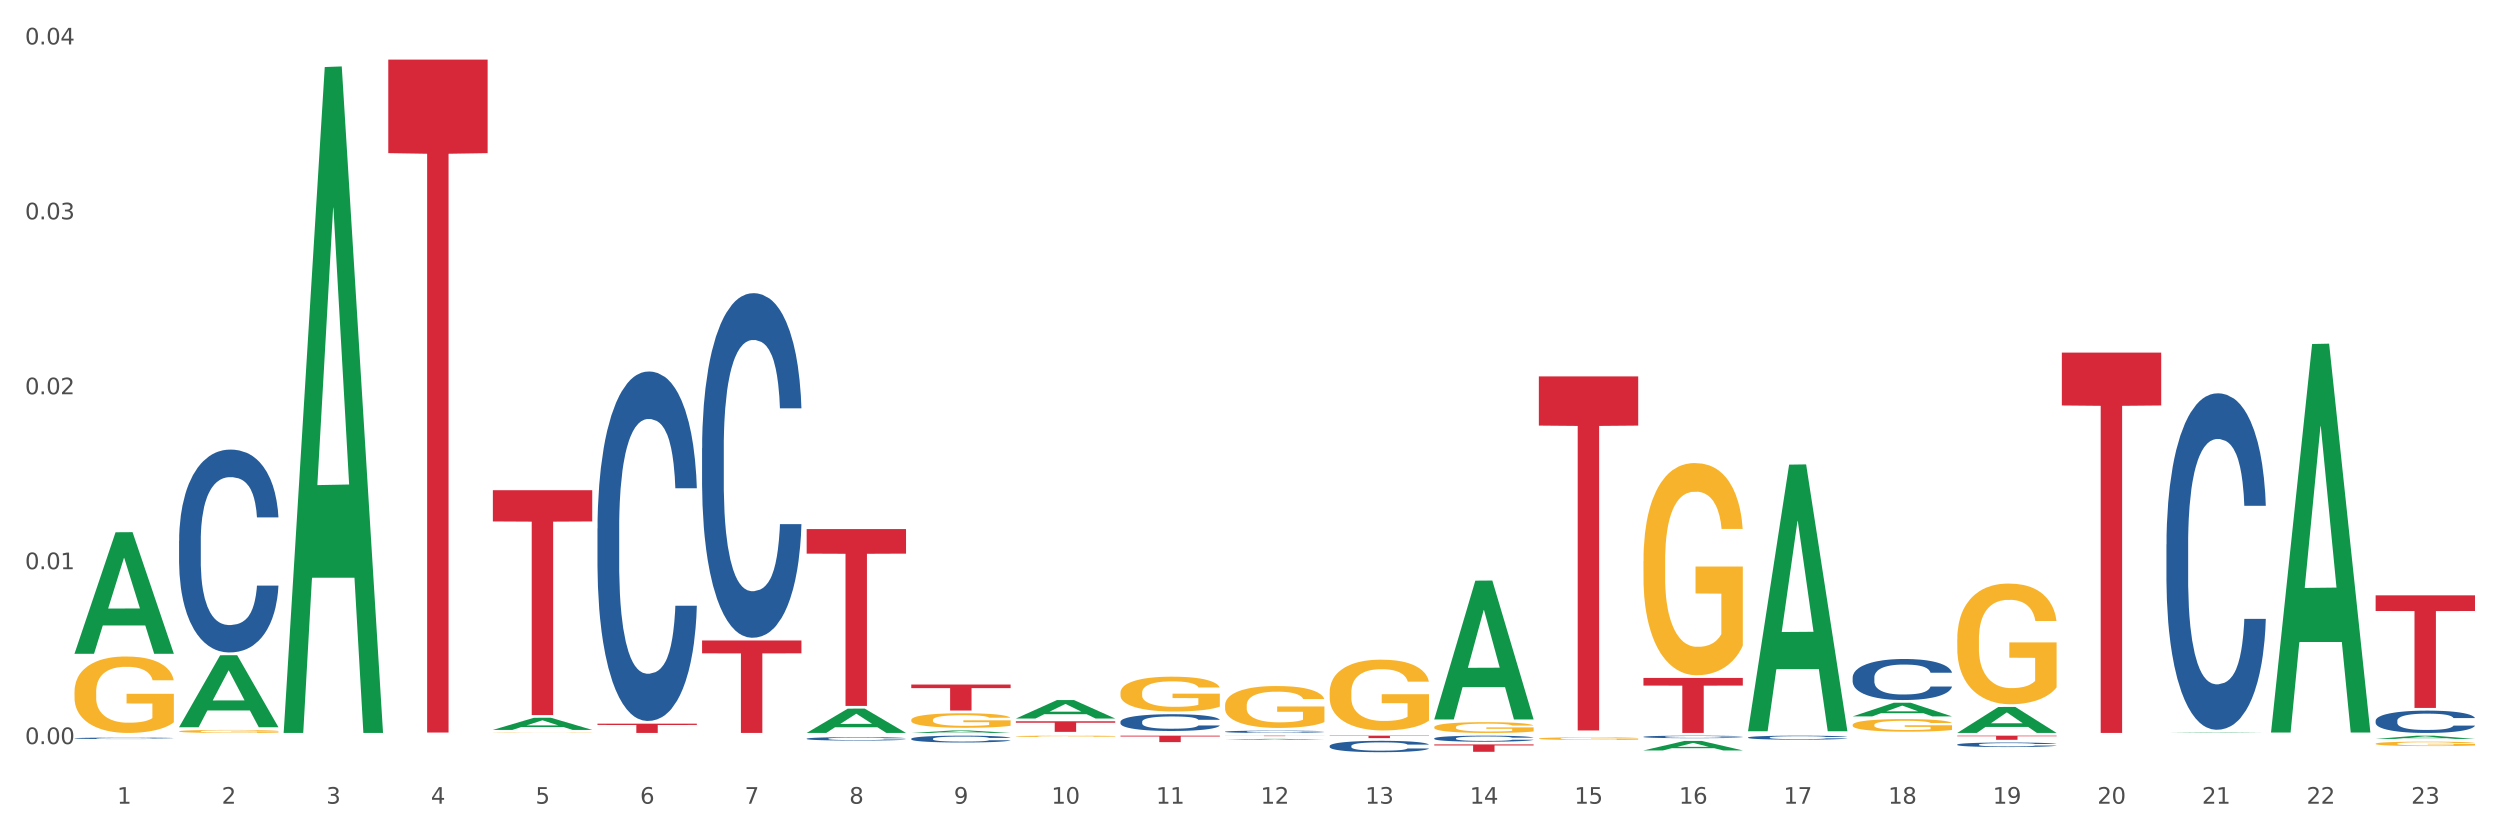 <?xml version="1.0" encoding="utf-8" standalone="no"?>
<!DOCTYPE svg PUBLIC "-//W3C//DTD SVG 1.1//EN"
  "http://www.w3.org/Graphics/SVG/1.1/DTD/svg11.dtd">
<svg xmlns:xlink="http://www.w3.org/1999/xlink" width="1080pt" height="360pt" viewBox="0 0 1080 360" xmlns="http://www.w3.org/2000/svg" version="1.1">
 <rect x="0" y="0" width="1080" height="360" fill="#333333" stroke="none"/>
 <defs>
  <style type="text/css">*{stroke-linejoin: round; stroke-linecap: butt}</style>
 </defs>
 <g id="figure_1">
  <g id="patch_1">
   <path d="M 0 360 
L 1080 360 
L 1080 0 
L 0 0 
z
" style="fill: #ffffff; stroke: #ffffff; stroke-linejoin: miter"/>
  </g>
  <g id="axes_1">
   <g id="matplotlib.axis_1">
    <g id="xtick_1">
     <g id="text_1">
      <!-- 1 -->
      <g style="fill: #4d4d4d" transform="translate(50.584 347.204) scale(0.096 -0.096)">
       <defs>
        <path id="DejaVuSans-31" d="M 794 531 
L 1825 531 
L 1825 4091 
L 703 3866 
L 703 4441 
L 1819 4666 
L 2450 4666 
L 2450 531 
L 3481 531 
L 3481 0 
L 794 0 
L 794 531 
z
" transform="scale(0.016)"/>
       </defs>
       <use xlink:href="#DejaVuSans-31"/>
      </g>
     </g>
    </g>
    <g id="xtick_2">
     <g id="text_2">
      <!-- 2 -->
      <g style="fill: #4d4d4d" transform="translate(95.771 347.204) scale(0.096 -0.096)">
       <defs>
        <path id="DejaVuSans-32" d="M 1228 531 
L 3431 531 
L 3431 0 
L 469 0 
L 469 531 
Q 828 903 1448 1529 
Q 2069 2156 2228 2338 
Q 2531 2678 2651 2914 
Q 2772 3150 2772 3378 
Q 2772 3750 2511 3984 
Q 2250 4219 1831 4219 
Q 1534 4219 1204 4116 
Q 875 4013 500 3803 
L 500 4441 
Q 881 4594 1212 4672 
Q 1544 4750 1819 4750 
Q 2544 4750 2975 4387 
Q 3406 4025 3406 3419 
Q 3406 3131 3298 2873 
Q 3191 2616 2906 2266 
Q 2828 2175 2409 1742 
Q 1991 1309 1228 531 
z
" transform="scale(0.016)"/>
       </defs>
       <use xlink:href="#DejaVuSans-32"/>
      </g>
     </g>
    </g>
    <g id="xtick_3">
     <g id="text_3">
      <!-- 3 -->
      <g style="fill: #4d4d4d" transform="translate(140.957 347.204) scale(0.096 -0.096)">
       <defs>
        <path id="DejaVuSans-33" d="M 2597 2516 
Q 3050 2419 3304 2112 
Q 3559 1806 3559 1356 
Q 3559 666 3084 287 
Q 2609 -91 1734 -91 
Q 1441 -91 1130 -33 
Q 819 25 488 141 
L 488 750 
Q 750 597 1062 519 
Q 1375 441 1716 441 
Q 2309 441 2620 675 
Q 2931 909 2931 1356 
Q 2931 1769 2642 2001 
Q 2353 2234 1838 2234 
L 1294 2234 
L 1294 2753 
L 1863 2753 
Q 2328 2753 2575 2939 
Q 2822 3125 2822 3475 
Q 2822 3834 2567 4026 
Q 2313 4219 1838 4219 
Q 1578 4219 1281 4162 
Q 984 4106 628 3988 
L 628 4550 
Q 988 4650 1302 4700 
Q 1616 4750 1894 4750 
Q 2613 4750 3031 4423 
Q 3450 4097 3450 3541 
Q 3450 3153 3228 2886 
Q 3006 2619 2597 2516 
z
" transform="scale(0.016)"/>
       </defs>
       <use xlink:href="#DejaVuSans-33"/>
      </g>
     </g>
    </g>
    <g id="xtick_4">
     <g id="text_4">
      <!-- 4 -->
      <g style="fill: #4d4d4d" transform="translate(186.143 347.204) scale(0.096 -0.096)">
       <defs>
        <path id="DejaVuSans-34" d="M 2419 4116 
L 825 1625 
L 2419 1625 
L 2419 4116 
z
M 2253 4666 
L 3047 4666 
L 3047 1625 
L 3713 1625 
L 3713 1100 
L 3047 1100 
L 3047 0 
L 2419 0 
L 2419 1100 
L 313 1100 
L 313 1709 
L 2253 4666 
z
" transform="scale(0.016)"/>
       </defs>
       <use xlink:href="#DejaVuSans-34"/>
      </g>
     </g>
    </g>
    <g id="xtick_5">
     <g id="text_5">
      <!-- 5 -->
      <g style="fill: #4d4d4d" transform="translate(231.33 347.204) scale(0.096 -0.096)">
       <defs>
        <path id="DejaVuSans-35" d="M 691 4666 
L 3169 4666 
L 3169 4134 
L 1269 4134 
L 1269 2991 
Q 1406 3038 1543 3061 
Q 1681 3084 1819 3084 
Q 2600 3084 3056 2656 
Q 3513 2228 3513 1497 
Q 3513 744 3044 326 
Q 2575 -91 1722 -91 
Q 1428 -91 1123 -41 
Q 819 9 494 109 
L 494 744 
Q 775 591 1075 516 
Q 1375 441 1709 441 
Q 2250 441 2565 725 
Q 2881 1009 2881 1497 
Q 2881 1984 2565 2268 
Q 2250 2553 1709 2553 
Q 1456 2553 1204 2497 
Q 953 2441 691 2322 
L 691 4666 
z
" transform="scale(0.016)"/>
       </defs>
       <use xlink:href="#DejaVuSans-35"/>
      </g>
     </g>
    </g>
    <g id="xtick_6">
     <g id="text_6">
      <!-- 6 -->
      <g style="fill: #4d4d4d" transform="translate(276.516 347.204) scale(0.096 -0.096)">
       <defs>
        <path id="DejaVuSans-36" d="M 2113 2584 
Q 1688 2584 1439 2293 
Q 1191 2003 1191 1497 
Q 1191 994 1439 701 
Q 1688 409 2113 409 
Q 2538 409 2786 701 
Q 3034 994 3034 1497 
Q 3034 2003 2786 2293 
Q 2538 2584 2113 2584 
z
M 3366 4563 
L 3366 3988 
Q 3128 4100 2886 4159 
Q 2644 4219 2406 4219 
Q 1781 4219 1451 3797 
Q 1122 3375 1075 2522 
Q 1259 2794 1537 2939 
Q 1816 3084 2150 3084 
Q 2853 3084 3261 2657 
Q 3669 2231 3669 1497 
Q 3669 778 3244 343 
Q 2819 -91 2113 -91 
Q 1303 -91 875 529 
Q 447 1150 447 2328 
Q 447 3434 972 4092 
Q 1497 4750 2381 4750 
Q 2619 4750 2861 4703 
Q 3103 4656 3366 4563 
z
" transform="scale(0.016)"/>
       </defs>
       <use xlink:href="#DejaVuSans-36"/>
      </g>
     </g>
    </g>
    <g id="xtick_7">
     <g id="text_7">
      <!-- 7 -->
      <g style="fill: #4d4d4d" transform="translate(321.702 347.204) scale(0.096 -0.096)">
       <defs>
        <path id="DejaVuSans-37" d="M 525 4666 
L 3525 4666 
L 3525 4397 
L 1831 0 
L 1172 0 
L 2766 4134 
L 525 4134 
L 525 4666 
z
" transform="scale(0.016)"/>
       </defs>
       <use xlink:href="#DejaVuSans-37"/>
      </g>
     </g>
    </g>
    <g id="xtick_8">
     <g id="text_8">
      <!-- 8 -->
      <g style="fill: #4d4d4d" transform="translate(366.888 347.204) scale(0.096 -0.096)">
       <defs>
        <path id="DejaVuSans-38" d="M 2034 2216 
Q 1584 2216 1326 1975 
Q 1069 1734 1069 1313 
Q 1069 891 1326 650 
Q 1584 409 2034 409 
Q 2484 409 2743 651 
Q 3003 894 3003 1313 
Q 3003 1734 2745 1975 
Q 2488 2216 2034 2216 
z
M 1403 2484 
Q 997 2584 770 2862 
Q 544 3141 544 3541 
Q 544 4100 942 4425 
Q 1341 4750 2034 4750 
Q 2731 4750 3128 4425 
Q 3525 4100 3525 3541 
Q 3525 3141 3298 2862 
Q 3072 2584 2669 2484 
Q 3125 2378 3379 2068 
Q 3634 1759 3634 1313 
Q 3634 634 3220 271 
Q 2806 -91 2034 -91 
Q 1263 -91 848 271 
Q 434 634 434 1313 
Q 434 1759 690 2068 
Q 947 2378 1403 2484 
z
M 1172 3481 
Q 1172 3119 1398 2916 
Q 1625 2713 2034 2713 
Q 2441 2713 2670 2916 
Q 2900 3119 2900 3481 
Q 2900 3844 2670 4047 
Q 2441 4250 2034 4250 
Q 1625 4250 1398 4047 
Q 1172 3844 1172 3481 
z
" transform="scale(0.016)"/>
       </defs>
       <use xlink:href="#DejaVuSans-38"/>
      </g>
     </g>
    </g>
    <g id="xtick_9">
     <g id="text_9">
      <!-- 9 -->
      <g style="fill: #4d4d4d" transform="translate(412.075 347.204) scale(0.096 -0.096)">
       <defs>
        <path id="DejaVuSans-39" d="M 703 97 
L 703 672 
Q 941 559 1184 500 
Q 1428 441 1663 441 
Q 2288 441 2617 861 
Q 2947 1281 2994 2138 
Q 2813 1869 2534 1725 
Q 2256 1581 1919 1581 
Q 1219 1581 811 2004 
Q 403 2428 403 3163 
Q 403 3881 828 4315 
Q 1253 4750 1959 4750 
Q 2769 4750 3195 4129 
Q 3622 3509 3622 2328 
Q 3622 1225 3098 567 
Q 2575 -91 1691 -91 
Q 1453 -91 1209 -44 
Q 966 3 703 97 
z
M 1959 2075 
Q 2384 2075 2632 2365 
Q 2881 2656 2881 3163 
Q 2881 3666 2632 3958 
Q 2384 4250 1959 4250 
Q 1534 4250 1286 3958 
Q 1038 3666 1038 3163 
Q 1038 2656 1286 2365 
Q 1534 2075 1959 2075 
z
" transform="scale(0.016)"/>
       </defs>
       <use xlink:href="#DejaVuSans-39"/>
      </g>
     </g>
    </g>
    <g id="xtick_10">
     <g id="text_10">
      <!-- 10 -->
      <g style="fill: #4d4d4d" transform="translate(454.207 347.204) scale(0.096 -0.096)">
       <defs>
        <path id="DejaVuSans-30" d="M 2034 4250 
Q 1547 4250 1301 3770 
Q 1056 3291 1056 2328 
Q 1056 1369 1301 889 
Q 1547 409 2034 409 
Q 2525 409 2770 889 
Q 3016 1369 3016 2328 
Q 3016 3291 2770 3770 
Q 2525 4250 2034 4250 
z
M 2034 4750 
Q 2819 4750 3233 4129 
Q 3647 3509 3647 2328 
Q 3647 1150 3233 529 
Q 2819 -91 2034 -91 
Q 1250 -91 836 529 
Q 422 1150 422 2328 
Q 422 3509 836 4129 
Q 1250 4750 2034 4750 
z
" transform="scale(0.016)"/>
       </defs>
       <use xlink:href="#DejaVuSans-31"/>
       <use xlink:href="#DejaVuSans-30" transform="translate(63.623 0)"/>
      </g>
     </g>
    </g>
    <g id="xtick_11">
     <g id="text_11">
      <!-- 11 -->
      <g style="fill: #4d4d4d" transform="translate(499.393 347.204) scale(0.096 -0.096)">
       <use xlink:href="#DejaVuSans-31"/>
       <use xlink:href="#DejaVuSans-31" transform="translate(63.623 0)"/>
      </g>
     </g>
    </g>
    <g id="xtick_12">
     <g id="text_12">
      <!-- 12 -->
      <g style="fill: #4d4d4d" transform="translate(544.58 347.204) scale(0.096 -0.096)">
       <use xlink:href="#DejaVuSans-31"/>
       <use xlink:href="#DejaVuSans-32" transform="translate(63.623 0)"/>
      </g>
     </g>
    </g>
    <g id="xtick_13">
     <g id="text_13">
      <!-- 13 -->
      <g style="fill: #4d4d4d" transform="translate(589.766 347.204) scale(0.096 -0.096)">
       <use xlink:href="#DejaVuSans-31"/>
       <use xlink:href="#DejaVuSans-33" transform="translate(63.623 0)"/>
      </g>
     </g>
    </g>
    <g id="xtick_14">
     <g id="text_14">
      <!-- 14 -->
      <g style="fill: #4d4d4d" transform="translate(634.952 347.204) scale(0.096 -0.096)">
       <use xlink:href="#DejaVuSans-31"/>
       <use xlink:href="#DejaVuSans-34" transform="translate(63.623 0)"/>
      </g>
     </g>
    </g>
    <g id="xtick_15">
     <g id="text_15">
      <!-- 15 -->
      <g style="fill: #4d4d4d" transform="translate(680.138 347.204) scale(0.096 -0.096)">
       <use xlink:href="#DejaVuSans-31"/>
       <use xlink:href="#DejaVuSans-35" transform="translate(63.623 0)"/>
      </g>
     </g>
    </g>
    <g id="xtick_16">
     <g id="text_16">
      <!-- 16 -->
      <g style="fill: #4d4d4d" transform="translate(725.325 347.204) scale(0.096 -0.096)">
       <use xlink:href="#DejaVuSans-31"/>
       <use xlink:href="#DejaVuSans-36" transform="translate(63.623 0)"/>
      </g>
     </g>
    </g>
    <g id="xtick_17">
     <g id="text_17">
      <!-- 17 -->
      <g style="fill: #4d4d4d" transform="translate(770.511 347.204) scale(0.096 -0.096)">
       <use xlink:href="#DejaVuSans-31"/>
       <use xlink:href="#DejaVuSans-37" transform="translate(63.623 0)"/>
      </g>
     </g>
    </g>
    <g id="xtick_18">
     <g id="text_18">
      <!-- 18 -->
      <g style="fill: #4d4d4d" transform="translate(815.697 347.204) scale(0.096 -0.096)">
       <use xlink:href="#DejaVuSans-31"/>
       <use xlink:href="#DejaVuSans-38" transform="translate(63.623 0)"/>
      </g>
     </g>
    </g>
    <g id="xtick_19">
     <g id="text_19">
      <!-- 19 -->
      <g style="fill: #4d4d4d" transform="translate(860.883 347.204) scale(0.096 -0.096)">
       <use xlink:href="#DejaVuSans-31"/>
       <use xlink:href="#DejaVuSans-39" transform="translate(63.623 0)"/>
      </g>
     </g>
    </g>
    <g id="xtick_20">
     <g id="text_20">
      <!-- 20 -->
      <g style="fill: #4d4d4d" transform="translate(906.07 347.204) scale(0.096 -0.096)">
       <use xlink:href="#DejaVuSans-32"/>
       <use xlink:href="#DejaVuSans-30" transform="translate(63.623 0)"/>
      </g>
     </g>
    </g>
    <g id="xtick_21">
     <g id="text_21">
      <!-- 21 -->
      <g style="fill: #4d4d4d" transform="translate(951.256 347.204) scale(0.096 -0.096)">
       <use xlink:href="#DejaVuSans-32"/>
       <use xlink:href="#DejaVuSans-31" transform="translate(63.623 0)"/>
      </g>
     </g>
    </g>
    <g id="xtick_22">
     <g id="text_22">
      <!-- 22 -->
      <g style="fill: #4d4d4d" transform="translate(996.442 347.204) scale(0.096 -0.096)">
       <use xlink:href="#DejaVuSans-32"/>
       <use xlink:href="#DejaVuSans-32" transform="translate(63.623 0)"/>
      </g>
     </g>
    </g>
    <g id="xtick_23">
     <g id="text_23">
      <!-- 23 -->
      <g style="fill: #4d4d4d" transform="translate(1041.629 347.204) scale(0.096 -0.096)">
       <use xlink:href="#DejaVuSans-32"/>
       <use xlink:href="#DejaVuSans-33" transform="translate(63.623 0)"/>
      </g>
     </g>
    </g>
    <g id="xtick_24"/>
    <g id="xtick_25"/>
    <g id="xtick_26"/>
    <g id="xtick_27"/>
    <g id="xtick_28"/>
    <g id="xtick_29"/>
    <g id="xtick_30"/>
    <g id="xtick_31"/>
    <g id="xtick_32"/>
    <g id="xtick_33"/>
    <g id="xtick_34"/>
    <g id="xtick_35"/>
    <g id="xtick_36"/>
    <g id="xtick_37"/>
    <g id="xtick_38"/>
    <g id="xtick_39"/>
    <g id="xtick_40"/>
    <g id="xtick_41"/>
    <g id="xtick_42"/>
    <g id="xtick_43"/>
    <g id="xtick_44"/>
    <g id="xtick_45"/>
   </g>
   <g id="matplotlib.axis_2">
    <g id="ytick_1">
     <g id="text_24">
      <!-- 0.00 -->
      <g style="fill: #4d4d4d" transform="translate(10.8 321.453) scale(0.096 -0.096)">
       <defs>
        <path id="DejaVuSans-2e" d="M 684 794 
L 1344 794 
L 1344 0 
L 684 0 
L 684 794 
z
" transform="scale(0.016)"/>
       </defs>
       <use xlink:href="#DejaVuSans-30"/>
       <use xlink:href="#DejaVuSans-2e" transform="translate(63.623 0)"/>
       <use xlink:href="#DejaVuSans-30" transform="translate(95.41 0)"/>
       <use xlink:href="#DejaVuSans-30" transform="translate(159.033 0)"/>
      </g>
     </g>
    </g>
    <g id="ytick_2">
     <g id="text_25">
      <!-- 0.01 -->
      <g style="fill: #4d4d4d" transform="translate(10.8 245.89) scale(0.096 -0.096)">
       <use xlink:href="#DejaVuSans-30"/>
       <use xlink:href="#DejaVuSans-2e" transform="translate(63.623 0)"/>
       <use xlink:href="#DejaVuSans-30" transform="translate(95.41 0)"/>
       <use xlink:href="#DejaVuSans-31" transform="translate(159.033 0)"/>
      </g>
     </g>
    </g>
    <g id="ytick_3">
     <g id="text_26">
      <!-- 0.02 -->
      <g style="fill: #4d4d4d" transform="translate(10.8 170.328) scale(0.096 -0.096)">
       <use xlink:href="#DejaVuSans-30"/>
       <use xlink:href="#DejaVuSans-2e" transform="translate(63.623 0)"/>
       <use xlink:href="#DejaVuSans-30" transform="translate(95.41 0)"/>
       <use xlink:href="#DejaVuSans-32" transform="translate(159.033 0)"/>
      </g>
     </g>
    </g>
    <g id="ytick_4">
     <g id="text_27">
      <!-- 0.03 -->
      <g style="fill: #4d4d4d" transform="translate(10.8 94.765) scale(0.096 -0.096)">
       <use xlink:href="#DejaVuSans-30"/>
       <use xlink:href="#DejaVuSans-2e" transform="translate(63.623 0)"/>
       <use xlink:href="#DejaVuSans-30" transform="translate(95.41 0)"/>
       <use xlink:href="#DejaVuSans-33" transform="translate(159.033 0)"/>
      </g>
     </g>
    </g>
    <g id="ytick_5">
     <g id="text_28">
      <!-- 0.04 -->
      <g style="fill: #4d4d4d" transform="translate(10.8 19.203) scale(0.096 -0.096)">
       <use xlink:href="#DejaVuSans-30"/>
       <use xlink:href="#DejaVuSans-2e" transform="translate(63.623 0)"/>
       <use xlink:href="#DejaVuSans-30" transform="translate(95.41 0)"/>
       <use xlink:href="#DejaVuSans-34" transform="translate(159.033 0)"/>
      </g>
     </g>
    </g>
    <g id="ytick_6"/>
    <g id="ytick_7"/>
    <g id="ytick_8"/>
    <g id="ytick_9"/>
   </g>
   <g id="PolyCollection_1">
    <path d="M 32.175 282.339 
L 32.219 282.29 
L 49.921 229.935 
L 57.267 229.886 
L 75.102 282.438 
L 66.605 282.438 
L 62.755 270.2 
L 44.478 270.2 
L 44.345 270.398 
L 40.628 282.438 
L 32.175 282.438 
L 32.175 282.339 
L 46.779 262.897 
L 60.454 262.848 
L 53.683 241.087 
L 53.594 240.989 
L 53.506 241.137 
L 46.735 262.848 
L 46.779 262.897 
L 32.175 282.339 
z
" clip-path="url(#p2286a65c2a)" style="fill: #109648"/>
    <path d="M 348.479 319.11 
L 348.53 319.109 
L 348.53 319.071 
L 348.682 319.019 
L 349.24 318.925 
L 349.95 318.853 
L 351.168 318.769 
L 351.828 318.734 
L 352.69 318.695 
L 354.466 318.631 
L 356.496 318.577 
L 357.917 318.547 
L 358.982 318.528 
L 361.367 318.494 
L 362.737 318.479 
L 364.158 318.467 
L 365.376 318.459 
L 367.405 318.45 
L 369.029 318.446 
L 370.906 318.444 
L 372.479 318.446 
L 374.56 318.451 
L 377.604 318.467 
L 378.771 318.477 
L 380.344 318.493 
L 381.968 318.515 
L 383.287 318.536 
L 384.81 318.567 
L 386.383 318.608 
L 387.905 318.659 
L 388.97 318.707 
L 389.833 318.757 
L 390.594 318.818 
L 391.152 318.884 
L 391.406 318.939 
L 382.12 318.939 
L 381.867 318.889 
L 381.359 318.835 
L 380.852 318.799 
L 380.294 318.769 
L 379.431 318.735 
L 378.67 318.714 
L 377.401 318.688 
L 376.234 318.672 
L 375.27 318.662 
L 374.103 318.654 
L 371.617 318.646 
L 369.841 318.646 
L 368.725 318.649 
L 367.355 318.655 
L 366.188 318.665 
L 364.818 318.681 
L 363.752 318.699 
L 362.686 318.722 
L 362.078 318.738 
L 361.164 318.768 
L 360.555 318.792 
L 359.743 318.834 
L 359.287 318.864 
L 358.475 318.941 
L 358.12 318.998 
L 357.968 319.037 
L 357.866 319.08 
L 357.866 319.291 
L 358.17 319.386 
L 358.424 319.427 
L 358.83 319.473 
L 359.591 319.532 
L 360.708 319.59 
L 361.875 319.632 
L 362.839 319.658 
L 363.752 319.677 
L 364.665 319.692 
L 365.782 319.705 
L 366.695 319.714 
L 368.065 319.722 
L 369.689 319.726 
L 370.957 319.726 
L 373.545 319.719 
L 374.712 319.712 
L 375.828 319.703 
L 377.046 319.688 
L 378.01 319.672 
L 378.568 319.659 
L 379.482 319.634 
L 380.192 319.607 
L 380.801 319.575 
L 381.207 319.548 
L 381.664 319.508 
L 382.019 319.462 
L 382.12 319.437 
L 391.406 319.437 
L 391.203 319.486 
L 390.848 319.534 
L 390.137 319.597 
L 389.579 319.634 
L 388.717 319.678 
L 387.803 319.716 
L 386.535 319.758 
L 385.368 319.789 
L 384.15 319.816 
L 382.831 319.841 
L 380.446 319.875 
L 379.583 319.884 
L 377.757 319.9 
L 376.336 319.91 
L 374.255 319.919 
L 372.124 319.925 
L 369.892 319.926 
L 367.913 319.923 
L 365.731 319.915 
L 364.361 319.907 
L 362.839 319.895 
L 361.063 319.876 
L 359.388 319.853 
L 357.815 319.826 
L 356.344 319.795 
L 354.974 319.76 
L 353.198 319.701 
L 351.879 319.644 
L 350.914 319.592 
L 350.255 319.547 
L 349.595 319.49 
L 349.24 319.451 
L 348.682 319.356 
L 348.479 319.268 
L 348.479 319.11 
z
" clip-path="url(#p2286a65c2a)" style="fill: #255c99"/>
    <path d="M 303.293 193.535 
L 303.343 193.399 
L 303.343 189.593 
L 303.496 184.426 
L 304.054 174.909 
L 304.764 167.703 
L 305.982 159.273 
L 306.642 155.738 
L 307.504 151.796 
L 309.28 145.405 
L 311.31 139.967 
L 312.73 136.976 
L 313.796 135.072 
L 316.181 131.673 
L 317.551 130.178 
L 318.972 128.954 
L 320.189 128.138 
L 322.219 127.187 
L 323.843 126.779 
L 325.72 126.643 
L 327.293 126.779 
L 329.374 127.323 
L 332.418 128.954 
L 333.585 129.906 
L 335.158 131.537 
L 336.782 133.713 
L 338.101 135.888 
L 339.623 139.015 
L 341.196 143.094 
L 342.718 148.261 
L 343.784 153.019 
L 344.647 158.05 
L 345.408 164.168 
L 345.966 170.83 
L 346.22 176.404 
L 336.934 176.404 
L 336.68 171.374 
L 336.173 165.935 
L 335.665 162.264 
L 335.107 159.273 
L 334.245 155.874 
L 333.484 153.699 
L 332.215 151.116 
L 331.048 149.484 
L 330.084 148.532 
L 328.917 147.717 
L 326.431 146.901 
L 324.655 146.901 
L 323.538 147.173 
L 322.168 147.853 
L 321.001 148.804 
L 319.631 150.436 
L 318.566 152.203 
L 317.5 154.515 
L 316.891 156.146 
L 315.978 159.137 
L 315.369 161.585 
L 314.557 165.799 
L 314.1 168.791 
L 313.289 176.54 
L 312.933 182.251 
L 312.781 186.194 
L 312.68 190.544 
L 312.68 211.754 
L 312.984 221.271 
L 313.238 225.35 
L 313.644 229.973 
L 314.405 235.955 
L 315.521 241.801 
L 316.688 246.016 
L 317.652 248.599 
L 318.566 250.503 
L 319.479 251.998 
L 320.595 253.358 
L 321.509 254.174 
L 322.879 254.99 
L 324.502 255.397 
L 325.771 255.397 
L 328.359 254.718 
L 329.526 254.038 
L 330.642 253.086 
L 331.86 251.591 
L 332.824 249.959 
L 333.382 248.735 
L 334.295 246.152 
L 335.006 243.433 
L 335.615 240.306 
L 336.021 237.587 
L 336.477 233.508 
L 336.833 228.885 
L 336.934 226.438 
L 346.22 226.438 
L 346.017 231.332 
L 345.661 236.091 
L 344.951 242.481 
L 344.393 246.152 
L 343.53 250.639 
L 342.617 254.446 
L 341.348 258.66 
L 340.181 261.788 
L 338.964 264.507 
L 337.644 266.954 
L 335.26 270.353 
L 334.397 271.305 
L 332.57 272.936 
L 331.15 273.888 
L 329.069 274.84 
L 326.938 275.384 
L 324.705 275.52 
L 322.726 275.248 
L 320.545 274.432 
L 319.175 273.616 
L 317.652 272.392 
L 315.876 270.489 
L 314.202 268.178 
L 312.629 265.459 
L 311.158 262.331 
L 309.788 258.796 
L 308.012 252.95 
L 306.692 247.24 
L 305.728 241.937 
L 305.069 237.451 
L 304.409 231.74 
L 304.054 227.797 
L 303.496 218.28 
L 303.293 209.443 
L 303.293 193.535 
z
" clip-path="url(#p2286a65c2a)" style="fill: #255c99"/>
    <path d="M 258.106 228.317 
L 258.157 228.179 
L 258.157 224.319 
L 258.309 219.079 
L 258.867 209.427 
L 259.578 202.12 
L 260.796 193.571 
L 261.455 189.986 
L 262.318 185.988 
L 264.094 179.507 
L 266.123 173.992 
L 267.544 170.959 
L 268.61 169.028 
L 270.995 165.581 
L 272.365 164.065 
L 273.785 162.824 
L 275.003 161.996 
L 277.033 161.031 
L 278.657 160.617 
L 280.534 160.48 
L 282.107 160.617 
L 284.187 161.169 
L 287.232 162.824 
L 288.399 163.789 
L 289.972 165.443 
L 291.595 167.649 
L 292.915 169.856 
L 294.437 173.027 
L 296.01 177.163 
L 297.532 182.403 
L 298.598 187.229 
L 299.46 192.33 
L 300.221 198.535 
L 300.78 205.291 
L 301.033 210.944 
L 291.748 210.944 
L 291.494 205.843 
L 290.987 200.327 
L 290.479 196.604 
L 289.921 193.571 
L 289.058 190.124 
L 288.297 187.918 
L 287.029 185.298 
L 285.862 183.644 
L 284.898 182.678 
L 283.731 181.851 
L 281.244 181.024 
L 279.468 181.024 
L 278.352 181.3 
L 276.982 181.989 
L 275.815 182.954 
L 274.445 184.609 
L 273.379 186.401 
L 272.314 188.745 
L 271.705 190.4 
L 270.792 193.433 
L 270.183 195.915 
L 269.371 200.189 
L 268.914 203.223 
L 268.102 211.082 
L 267.747 216.873 
L 267.595 220.872 
L 267.493 225.284 
L 267.493 246.793 
L 267.798 256.445 
L 268.052 260.581 
L 268.458 265.269 
L 269.219 271.336 
L 270.335 277.265 
L 271.502 281.539 
L 272.466 284.159 
L 273.379 286.089 
L 274.293 287.606 
L 275.409 288.985 
L 276.322 289.812 
L 277.692 290.639 
L 279.316 291.053 
L 280.585 291.053 
L 283.172 290.364 
L 284.34 289.674 
L 285.456 288.709 
L 286.674 287.192 
L 287.638 285.538 
L 288.196 284.297 
L 289.109 281.677 
L 289.82 278.92 
L 290.428 275.748 
L 290.834 272.991 
L 291.291 268.854 
L 291.646 264.166 
L 291.748 261.684 
L 301.033 261.684 
L 300.83 266.648 
L 300.475 271.474 
L 299.765 277.954 
L 299.207 281.677 
L 298.344 286.227 
L 297.431 290.088 
L 296.162 294.362 
L 294.995 297.533 
L 293.777 300.291 
L 292.458 302.773 
L 290.073 306.22 
L 289.211 307.185 
L 287.384 308.84 
L 285.963 309.805 
L 283.883 310.77 
L 281.752 311.322 
L 279.519 311.459 
L 277.54 311.184 
L 275.358 310.356 
L 273.988 309.529 
L 272.466 308.288 
L 270.69 306.358 
L 269.016 304.014 
L 267.443 301.256 
L 265.971 298.085 
L 264.601 294.5 
L 262.825 288.571 
L 261.506 282.78 
L 260.542 277.403 
L 259.882 272.853 
L 259.223 267.062 
L 258.867 263.063 
L 258.309 253.412 
L 258.106 244.449 
L 258.106 228.317 
z
" clip-path="url(#p2286a65c2a)" style="fill: #255c99"/>
    <path d="M 77.361 233.598 
L 77.412 233.518 
L 77.412 231.277 
L 77.564 228.235 
L 78.122 222.632 
L 78.833 218.389 
L 80.051 213.426 
L 80.71 211.345 
L 81.573 209.024 
L 83.349 205.261 
L 85.378 202.06 
L 86.799 200.299 
L 87.865 199.178 
L 90.25 197.177 
L 91.62 196.296 
L 93.04 195.576 
L 94.258 195.095 
L 96.288 194.535 
L 97.911 194.295 
L 99.789 194.215 
L 101.362 194.295 
L 103.442 194.615 
L 106.487 195.576 
L 107.654 196.136 
L 109.227 197.097 
L 110.85 198.377 
L 112.17 199.658 
L 113.692 201.499 
L 115.265 203.901 
L 116.787 206.942 
L 117.853 209.744 
L 118.715 212.706 
L 119.476 216.308 
L 120.035 220.23 
L 120.288 223.512 
L 111.003 223.512 
L 110.749 220.551 
L 110.242 217.349 
L 109.734 215.187 
L 109.176 213.426 
L 108.313 211.425 
L 107.552 210.144 
L 106.284 208.623 
L 105.117 207.663 
L 104.153 207.103 
L 102.986 206.622 
L 100.499 206.142 
L 98.723 206.142 
L 97.607 206.302 
L 96.237 206.702 
L 95.07 207.263 
L 93.7 208.223 
L 92.634 209.264 
L 91.569 210.625 
L 90.96 211.585 
L 90.047 213.346 
L 89.438 214.787 
L 88.626 217.269 
L 88.169 219.03 
L 87.357 223.592 
L 87.002 226.954 
L 86.85 229.276 
L 86.748 231.837 
L 86.748 244.325 
L 87.053 249.928 
L 87.307 252.329 
L 87.712 255.051 
L 88.474 258.573 
L 89.59 262.015 
L 90.757 264.497 
L 91.721 266.017 
L 92.634 267.138 
L 93.548 268.019 
L 94.664 268.819 
L 95.577 269.299 
L 96.947 269.78 
L 98.571 270.02 
L 99.84 270.02 
L 102.427 269.62 
L 103.594 269.219 
L 104.711 268.659 
L 105.929 267.779 
L 106.893 266.818 
L 107.451 266.098 
L 108.364 264.577 
L 109.074 262.976 
L 109.683 261.135 
L 110.089 259.534 
L 110.546 257.132 
L 110.901 254.411 
L 111.003 252.97 
L 120.288 252.97 
L 120.085 255.851 
L 119.73 258.653 
L 119.02 262.415 
L 118.462 264.577 
L 117.599 267.218 
L 116.686 269.46 
L 115.417 271.941 
L 114.25 273.782 
L 113.032 275.383 
L 111.713 276.824 
L 109.328 278.825 
L 108.466 279.385 
L 106.639 280.346 
L 105.218 280.906 
L 103.138 281.467 
L 101.007 281.787 
L 98.774 281.867 
L 96.795 281.707 
L 94.613 281.227 
L 93.243 280.746 
L 91.721 280.026 
L 89.945 278.905 
L 88.271 277.544 
L 86.698 275.943 
L 85.226 274.102 
L 83.856 272.021 
L 82.08 268.579 
L 80.761 265.217 
L 79.797 262.095 
L 79.137 259.454 
L 78.478 256.092 
L 78.122 253.77 
L 77.564 248.167 
L 77.361 242.964 
L 77.361 233.598 
z
" clip-path="url(#p2286a65c2a)" style="fill: #255c99"/>
    <path d="M 32.175 318.929 
L 32.226 318.929 
L 32.226 318.912 
L 32.378 318.89 
L 32.936 318.85 
L 33.646 318.819 
L 34.864 318.783 
L 35.524 318.768 
L 36.387 318.751 
L 38.162 318.723 
L 40.192 318.7 
L 41.613 318.687 
L 42.678 318.679 
L 45.063 318.665 
L 46.433 318.658 
L 47.854 318.653 
L 49.072 318.65 
L 51.101 318.646 
L 52.725 318.644 
L 54.603 318.643 
L 56.176 318.644 
L 58.256 318.646 
L 61.3 318.653 
L 62.467 318.657 
L 64.04 318.664 
L 65.664 318.673 
L 66.983 318.683 
L 68.506 318.696 
L 70.079 318.714 
L 71.601 318.736 
L 72.666 318.756 
L 73.529 318.777 
L 74.29 318.804 
L 74.848 318.832 
L 75.102 318.856 
L 65.816 318.856 
L 65.563 318.834 
L 65.055 318.811 
L 64.548 318.795 
L 63.99 318.783 
L 63.127 318.768 
L 62.366 318.759 
L 61.097 318.748 
L 59.93 318.741 
L 58.966 318.737 
L 57.799 318.733 
L 55.313 318.73 
L 53.537 318.73 
L 52.421 318.731 
L 51.051 318.734 
L 49.884 318.738 
L 48.514 318.745 
L 47.448 318.753 
L 46.383 318.762 
L 45.774 318.769 
L 44.86 318.782 
L 44.251 318.793 
L 43.44 318.811 
L 42.983 318.823 
L 42.171 318.857 
L 41.816 318.881 
L 41.664 318.898 
L 41.562 318.916 
L 41.562 319.007 
L 41.867 319.048 
L 42.12 319.065 
L 42.526 319.085 
L 43.287 319.11 
L 44.404 319.135 
L 45.571 319.153 
L 46.535 319.164 
L 47.448 319.173 
L 48.361 319.179 
L 49.478 319.185 
L 50.391 319.188 
L 51.761 319.192 
L 53.385 319.193 
L 54.653 319.193 
L 57.241 319.191 
L 58.408 319.188 
L 59.524 319.184 
L 60.742 319.177 
L 61.706 319.17 
L 62.264 319.165 
L 63.178 319.154 
L 63.888 319.142 
L 64.497 319.129 
L 64.903 319.117 
L 65.36 319.1 
L 65.715 319.08 
L 65.816 319.07 
L 75.102 319.07 
L 74.899 319.091 
L 74.544 319.111 
L 73.833 319.138 
L 73.275 319.154 
L 72.413 319.173 
L 71.499 319.189 
L 70.231 319.207 
L 69.064 319.221 
L 67.846 319.232 
L 66.527 319.243 
L 64.142 319.257 
L 63.279 319.261 
L 61.453 319.268 
L 60.032 319.273 
L 57.951 319.277 
L 55.82 319.279 
L 53.588 319.279 
L 51.609 319.278 
L 49.427 319.275 
L 48.057 319.271 
L 46.535 319.266 
L 44.759 319.258 
L 43.084 319.248 
L 41.511 319.236 
L 40.04 319.223 
L 38.67 319.208 
L 36.894 319.183 
L 35.575 319.159 
L 34.611 319.136 
L 33.951 319.117 
L 33.291 319.092 
L 32.936 319.076 
L 32.378 319.035 
L 32.175 318.997 
L 32.175 318.929 
z
" clip-path="url(#p2286a65c2a)" style="fill: #255c99"/>
    <path d="M 167.734 25.759 
L 210.661 25.759 
L 210.661 66.157 
L 193.775 66.43 
L 193.775 316.458 
L 184.518 316.458 
L 184.518 66.43 
L 167.734 66.157 
L 167.734 26.032 
L 167.734 25.759 
z
" clip-path="url(#p2286a65c2a)" style="fill: #d62839"/>
    <path d="M 212.92 211.763 
L 255.847 211.763 
L 255.847 225.262 
L 238.961 225.353 
L 238.961 308.903 
L 229.704 308.903 
L 229.704 225.353 
L 212.92 225.262 
L 212.92 211.854 
L 212.92 211.763 
z
" clip-path="url(#p2286a65c2a)" style="fill: #d62839"/>
    <path d="M 258.106 312.628 
L 301.033 312.628 
L 301.033 313.185 
L 284.147 313.189 
L 284.147 316.637 
L 274.891 316.637 
L 274.891 313.189 
L 258.106 313.185 
L 258.106 312.631 
L 258.106 312.628 
z
" clip-path="url(#p2286a65c2a)" style="fill: #d62839"/>
    <path d="M 303.293 276.688 
L 346.22 276.688 
L 346.22 282.239 
L 329.334 282.277 
L 329.334 316.637 
L 320.077 316.637 
L 320.077 282.277 
L 303.293 282.239 
L 303.293 276.725 
L 303.293 276.688 
z
" clip-path="url(#p2286a65c2a)" style="fill: #d62839"/>
    <path d="M 348.479 228.553 
L 391.406 228.553 
L 391.406 239.17 
L 374.52 239.242 
L 374.52 304.954 
L 365.263 304.954 
L 365.263 239.242 
L 348.479 239.17 
L 348.479 228.625 
L 348.479 228.553 
z
" clip-path="url(#p2286a65c2a)" style="fill: #d62839"/>
    <path d="M 393.665 295.71 
L 436.592 295.71 
L 436.592 297.273 
L 419.706 297.283 
L 419.706 306.955 
L 410.449 306.955 
L 410.449 297.283 
L 393.665 297.273 
L 393.665 295.72 
L 393.665 295.71 
z
" clip-path="url(#p2286a65c2a)" style="fill: #d62839"/>
    <path d="M 438.851 311.576 
L 481.778 311.576 
L 481.778 312.214 
L 464.892 312.218 
L 464.892 316.164 
L 455.636 316.164 
L 455.636 312.218 
L 438.851 312.214 
L 438.851 311.581 
L 438.851 311.576 
z
" clip-path="url(#p2286a65c2a)" style="fill: #d62839"/>
    <path d="M 484.038 317.805 
L 526.965 317.805 
L 526.965 318.192 
L 510.079 318.195 
L 510.079 320.592 
L 500.822 320.592 
L 500.822 318.195 
L 484.038 318.192 
L 484.038 317.808 
L 484.038 317.805 
z
" clip-path="url(#p2286a65c2a)" style="fill: #d62839"/>
    <path d="M 32.175 298.87 
L 32.226 298.84 
L 32.226 297.754 
L 32.327 296.818 
L 32.834 294.556 
L 33.594 292.686 
L 34.152 291.69 
L 34.709 290.876 
L 35.368 290.061 
L 36.179 289.217 
L 37.649 287.98 
L 38.561 287.347 
L 39.676 286.683 
L 41.703 285.718 
L 43.173 285.175 
L 44.693 284.722 
L 47.177 284.179 
L 48.798 283.938 
L 50.522 283.757 
L 52.6 283.636 
L 54.171 283.606 
L 57.617 283.697 
L 60.556 283.968 
L 61.976 284.179 
L 63.8 284.541 
L 64.763 284.782 
L 66.334 285.265 
L 67.956 285.899 
L 69.071 286.442 
L 70.743 287.467 
L 72.01 288.493 
L 73.176 289.76 
L 73.784 290.635 
L 74.24 291.449 
L 74.646 292.384 
L 75.051 293.862 
L 65.929 293.862 
L 65.574 292.806 
L 65.016 291.811 
L 64.206 290.846 
L 63.496 290.242 
L 62.28 289.488 
L 61.165 289.006 
L 59.999 288.644 
L 58.58 288.342 
L 57.465 288.191 
L 55.894 288.071 
L 52.802 288.101 
L 50.724 288.342 
L 49.305 288.644 
L 48.393 288.915 
L 47.582 289.217 
L 46.67 289.639 
L 45.606 290.273 
L 44.845 290.846 
L 44.085 291.57 
L 43.477 292.294 
L 42.919 293.138 
L 42.463 294.043 
L 42.109 294.978 
L 41.804 296.125 
L 41.551 298.025 
L 41.551 302.158 
L 41.652 303.093 
L 41.906 304.33 
L 42.21 305.265 
L 42.717 306.381 
L 43.173 307.135 
L 44.034 308.221 
L 44.997 309.126 
L 45.758 309.699 
L 46.518 310.182 
L 47.835 310.845 
L 49.305 311.388 
L 50.572 311.72 
L 52.295 312.022 
L 53.461 312.142 
L 54.475 312.203 
L 56.958 312.203 
L 58.732 312.112 
L 60.709 311.901 
L 62.229 311.63 
L 63.496 311.298 
L 64.915 310.755 
L 65.827 310.242 
L 65.827 303.937 
L 54.677 303.907 
L 54.677 299.714 
L 75.102 299.714 
L 75.102 312.022 
L 74.24 312.655 
L 73.277 313.228 
L 72.264 313.741 
L 70.743 314.375 
L 68.919 314.978 
L 67.297 315.4 
L 65.574 315.762 
L 63.547 316.094 
L 60.911 316.396 
L 59.289 316.516 
L 57.262 316.607 
L 54.88 316.637 
L 52.802 316.577 
L 50.775 316.426 
L 48.646 316.154 
L 46.568 315.762 
L 44.997 315.37 
L 43.426 314.887 
L 41.754 314.254 
L 40.436 313.651 
L 39.422 313.108 
L 38.307 312.414 
L 37.091 311.509 
L 36.179 310.695 
L 35.368 309.85 
L 34.506 308.764 
L 33.898 307.829 
L 33.29 306.652 
L 32.935 305.778 
L 32.53 304.42 
L 32.226 302.52 
L 32.175 298.87 
z
" clip-path="url(#p2286a65c2a)" style="fill: #f7b32b"/>
    <path d="M 574.41 317.805 
L 617.337 317.805 
L 617.337 317.953 
L 600.451 317.954 
L 600.451 318.868 
L 591.195 318.868 
L 591.195 317.954 
L 574.41 317.953 
L 574.41 317.806 
L 574.41 317.805 
z
" clip-path="url(#p2286a65c2a)" style="fill: #d62839"/>
    <path d="M 619.597 321.591 
L 662.524 321.591 
L 662.524 322.035 
L 645.638 322.038 
L 645.638 324.789 
L 636.381 324.789 
L 636.381 322.038 
L 619.597 322.035 
L 619.597 321.594 
L 619.597 321.591 
z
" clip-path="url(#p2286a65c2a)" style="fill: #d62839"/>
    <path d="M 664.783 162.602 
L 707.71 162.602 
L 707.71 183.859 
L 690.824 184.002 
L 690.824 315.567 
L 681.567 315.567 
L 681.567 184.002 
L 664.783 183.859 
L 664.783 162.745 
L 664.783 162.602 
z
" clip-path="url(#p2286a65c2a)" style="fill: #d62839"/>
    <path d="M 709.969 292.877 
L 752.896 292.877 
L 752.896 296.179 
L 736.01 296.201 
L 736.01 316.637 
L 726.753 316.637 
L 726.753 296.201 
L 709.969 296.179 
L 709.969 292.9 
L 709.969 292.877 
z
" clip-path="url(#p2286a65c2a)" style="fill: #d62839"/>
    <path d="M 845.528 317.805 
L 888.455 317.805 
L 888.455 318.054 
L 871.569 318.056 
L 871.569 319.597 
L 862.312 319.597 
L 862.312 318.056 
L 845.528 318.054 
L 845.528 317.807 
L 845.528 317.805 
z
" clip-path="url(#p2286a65c2a)" style="fill: #d62839"/>
    <path d="M 393.665 319.133 
L 393.716 319.13 
L 393.716 319.055 
L 393.868 318.952 
L 394.426 318.763 
L 395.137 318.62 
L 396.354 318.453 
L 397.014 318.383 
L 397.877 318.304 
L 399.653 318.178 
L 401.682 318.07 
L 403.103 318.01 
L 404.169 317.973 
L 406.553 317.905 
L 407.923 317.875 
L 409.344 317.851 
L 410.562 317.835 
L 412.592 317.816 
L 414.215 317.808 
L 416.093 317.805 
L 417.666 317.808 
L 419.746 317.819 
L 422.791 317.851 
L 423.958 317.87 
L 425.531 317.902 
L 427.154 317.946 
L 428.474 317.989 
L 429.996 318.051 
L 431.569 318.132 
L 433.091 318.234 
L 434.157 318.329 
L 435.019 318.429 
L 435.78 318.55 
L 436.338 318.682 
L 436.592 318.793 
L 427.307 318.793 
L 427.053 318.693 
L 426.545 318.585 
L 426.038 318.512 
L 425.48 318.453 
L 424.617 318.385 
L 423.856 318.342 
L 422.588 318.291 
L 421.421 318.259 
L 420.456 318.24 
L 419.289 318.224 
L 416.803 318.207 
L 415.027 318.207 
L 413.911 318.213 
L 412.541 318.226 
L 411.374 318.245 
L 410.004 318.277 
L 408.938 318.313 
L 407.873 318.358 
L 407.264 318.391 
L 406.35 318.45 
L 405.742 318.499 
L 404.93 318.582 
L 404.473 318.642 
L 403.661 318.796 
L 403.306 318.909 
L 403.154 318.987 
L 403.052 319.073 
L 403.052 319.494 
L 403.357 319.683 
L 403.61 319.764 
L 404.016 319.856 
L 404.777 319.975 
L 405.894 320.091 
L 407.061 320.174 
L 408.025 320.226 
L 408.938 320.263 
L 409.852 320.293 
L 410.968 320.32 
L 411.881 320.336 
L 413.251 320.352 
L 414.875 320.361 
L 416.143 320.361 
L 418.731 320.347 
L 419.898 320.334 
L 421.015 320.315 
L 422.232 320.285 
L 423.197 320.253 
L 423.755 320.228 
L 424.668 320.177 
L 425.378 320.123 
L 425.987 320.061 
L 426.393 320.007 
L 426.85 319.926 
L 427.205 319.834 
L 427.307 319.786 
L 436.592 319.786 
L 436.389 319.883 
L 436.034 319.977 
L 435.324 320.104 
L 434.765 320.177 
L 433.903 320.266 
L 432.99 320.342 
L 431.721 320.425 
L 430.554 320.487 
L 429.336 320.541 
L 428.017 320.59 
L 425.632 320.657 
L 424.769 320.676 
L 422.943 320.709 
L 421.522 320.728 
L 419.442 320.746 
L 417.311 320.757 
L 415.078 320.76 
L 413.099 320.755 
L 410.917 320.738 
L 409.547 320.722 
L 408.025 320.698 
L 406.249 320.66 
L 404.575 320.614 
L 403.002 320.56 
L 401.53 320.498 
L 400.16 320.428 
L 398.384 320.312 
L 397.065 320.199 
L 396.101 320.093 
L 395.441 320.004 
L 394.781 319.891 
L 394.426 319.813 
L 393.868 319.624 
L 393.665 319.449 
L 393.665 319.133 
z
" clip-path="url(#p2286a65c2a)" style="fill: #255c99"/>
    <path d="M 484.038 311.793 
L 484.088 311.787 
L 484.088 311.601 
L 484.241 311.35 
L 484.799 310.886 
L 485.509 310.535 
L 486.727 310.125 
L 487.387 309.953 
L 488.249 309.76 
L 490.025 309.449 
L 492.055 309.184 
L 493.476 309.039 
L 494.541 308.946 
L 496.926 308.781 
L 498.296 308.708 
L 499.717 308.648 
L 500.935 308.608 
L 502.964 308.562 
L 504.588 308.542 
L 506.465 308.536 
L 508.038 308.542 
L 510.119 308.569 
L 513.163 308.648 
L 514.33 308.694 
L 515.903 308.774 
L 517.527 308.88 
L 518.846 308.986 
L 520.368 309.138 
L 521.941 309.337 
L 523.464 309.588 
L 524.529 309.82 
L 525.392 310.065 
L 526.153 310.363 
L 526.711 310.688 
L 526.965 310.959 
L 517.679 310.959 
L 517.425 310.714 
L 516.918 310.449 
L 516.411 310.27 
L 515.852 310.125 
L 514.99 309.959 
L 514.229 309.853 
L 512.96 309.727 
L 511.793 309.648 
L 510.829 309.602 
L 509.662 309.562 
L 507.176 309.522 
L 505.4 309.522 
L 504.283 309.535 
L 502.913 309.568 
L 501.746 309.615 
L 500.376 309.694 
L 499.311 309.78 
L 498.245 309.893 
L 497.636 309.972 
L 496.723 310.118 
L 496.114 310.237 
L 495.302 310.443 
L 494.846 310.588 
L 494.034 310.966 
L 493.679 311.244 
L 493.526 311.436 
L 493.425 311.648 
L 493.425 312.681 
L 493.729 313.144 
L 493.983 313.343 
L 494.389 313.568 
L 495.15 313.859 
L 496.266 314.144 
L 497.433 314.349 
L 498.397 314.475 
L 499.311 314.568 
L 500.224 314.641 
L 501.34 314.707 
L 502.254 314.746 
L 503.624 314.786 
L 505.248 314.806 
L 506.516 314.806 
L 509.104 314.773 
L 510.271 314.74 
L 511.387 314.693 
L 512.605 314.621 
L 513.569 314.541 
L 514.127 314.482 
L 515.041 314.356 
L 515.751 314.223 
L 516.36 314.071 
L 516.766 313.939 
L 517.222 313.74 
L 517.578 313.515 
L 517.679 313.396 
L 526.965 313.396 
L 526.762 313.634 
L 526.407 313.866 
L 525.696 314.177 
L 525.138 314.356 
L 524.275 314.574 
L 523.362 314.76 
L 522.094 314.965 
L 520.927 315.117 
L 519.709 315.25 
L 518.389 315.369 
L 516.005 315.534 
L 515.142 315.581 
L 513.315 315.66 
L 511.895 315.707 
L 509.814 315.753 
L 507.683 315.779 
L 505.45 315.786 
L 503.472 315.773 
L 501.29 315.733 
L 499.92 315.693 
L 498.397 315.634 
L 496.622 315.541 
L 494.947 315.428 
L 493.374 315.296 
L 491.903 315.144 
L 490.533 314.972 
L 488.757 314.687 
L 487.437 314.409 
L 486.473 314.151 
L 485.814 313.932 
L 485.154 313.654 
L 484.799 313.462 
L 484.241 312.998 
L 484.038 312.568 
L 484.038 311.793 
z
" clip-path="url(#p2286a65c2a)" style="fill: #255c99"/>
    <path d="M 529.224 316.085 
L 529.275 316.084 
L 529.275 316.058 
L 529.427 316.024 
L 529.985 315.96 
L 530.696 315.911 
L 531.913 315.854 
L 532.573 315.83 
L 533.436 315.804 
L 535.211 315.761 
L 537.241 315.724 
L 538.662 315.704 
L 539.727 315.691 
L 542.112 315.668 
L 543.482 315.658 
L 544.903 315.65 
L 546.121 315.645 
L 548.15 315.638 
L 549.774 315.635 
L 551.652 315.635 
L 553.225 315.635 
L 555.305 315.639 
L 558.349 315.65 
L 559.516 315.656 
L 561.089 315.667 
L 562.713 315.682 
L 564.032 315.697 
L 565.555 315.718 
L 567.128 315.745 
L 568.65 315.78 
L 569.715 315.812 
L 570.578 315.846 
L 571.339 315.887 
L 571.897 315.932 
L 572.151 315.97 
L 562.865 315.97 
L 562.612 315.936 
L 562.104 315.899 
L 561.597 315.874 
L 561.039 315.854 
L 560.176 315.831 
L 559.415 315.817 
L 558.146 315.799 
L 556.979 315.788 
L 556.015 315.782 
L 554.848 315.776 
L 552.362 315.771 
L 550.586 315.771 
L 549.47 315.773 
L 548.1 315.777 
L 546.933 315.784 
L 545.563 315.795 
L 544.497 315.807 
L 543.432 315.822 
L 542.823 315.833 
L 541.909 315.853 
L 541.3 315.87 
L 540.489 315.898 
L 540.032 315.918 
L 539.22 315.971 
L 538.865 316.009 
L 538.713 316.036 
L 538.611 316.065 
L 538.611 316.208 
L 538.916 316.272 
L 539.169 316.299 
L 539.575 316.33 
L 540.336 316.371 
L 541.453 316.41 
L 542.62 316.438 
L 543.584 316.456 
L 544.497 316.469 
L 545.41 316.479 
L 546.527 316.488 
L 547.44 316.493 
L 548.81 316.499 
L 550.434 316.502 
L 551.702 316.502 
L 554.29 316.497 
L 555.457 316.492 
L 556.573 316.486 
L 557.791 316.476 
L 558.755 316.465 
L 559.313 316.457 
L 560.227 316.439 
L 560.937 316.421 
L 561.546 316.4 
L 561.952 316.382 
L 562.409 316.354 
L 562.764 316.323 
L 562.865 316.307 
L 572.151 316.307 
L 571.948 316.34 
L 571.593 316.372 
L 570.882 316.415 
L 570.324 316.439 
L 569.462 316.47 
L 568.548 316.495 
L 567.28 316.524 
L 566.113 316.545 
L 564.895 316.563 
L 563.576 316.579 
L 561.191 316.602 
L 560.328 316.609 
L 558.502 316.62 
L 557.081 316.626 
L 555 316.633 
L 552.869 316.636 
L 550.637 316.637 
L 548.658 316.635 
L 546.476 316.63 
L 545.106 316.624 
L 543.584 316.616 
L 541.808 316.603 
L 540.133 316.588 
L 538.56 316.569 
L 537.089 316.548 
L 535.719 316.524 
L 533.943 316.485 
L 532.624 316.447 
L 531.66 316.411 
L 531 316.381 
L 530.34 316.342 
L 529.985 316.316 
L 529.427 316.252 
L 529.224 316.192 
L 529.224 316.085 
z
" clip-path="url(#p2286a65c2a)" style="fill: #255c99"/>
    <path d="M 574.41 322.244 
L 574.461 322.239 
L 574.461 322.114 
L 574.613 321.943 
L 575.171 321.629 
L 575.882 321.391 
L 577.1 321.113 
L 577.759 320.997 
L 578.622 320.866 
L 580.398 320.655 
L 582.427 320.476 
L 583.848 320.377 
L 584.914 320.314 
L 587.299 320.202 
L 588.669 320.153 
L 590.089 320.113 
L 591.307 320.086 
L 593.337 320.054 
L 594.96 320.041 
L 596.838 320.036 
L 598.411 320.041 
L 600.491 320.059 
L 603.536 320.113 
L 604.703 320.144 
L 606.276 320.198 
L 607.899 320.27 
L 609.219 320.341 
L 610.741 320.445 
L 612.314 320.579 
L 613.836 320.75 
L 614.902 320.907 
L 615.764 321.073 
L 616.525 321.275 
L 617.084 321.495 
L 617.337 321.679 
L 608.052 321.679 
L 607.798 321.513 
L 607.291 321.333 
L 606.783 321.212 
L 606.225 321.113 
L 605.362 321.001 
L 604.601 320.929 
L 603.333 320.844 
L 602.166 320.79 
L 601.202 320.759 
L 600.035 320.732 
L 597.548 320.705 
L 595.772 320.705 
L 594.656 320.714 
L 593.286 320.736 
L 592.119 320.768 
L 590.749 320.822 
L 589.683 320.88 
L 588.618 320.956 
L 588.009 321.01 
L 587.096 321.109 
L 586.487 321.189 
L 585.675 321.329 
L 585.218 321.427 
L 584.406 321.683 
L 584.051 321.871 
L 583.899 322.002 
L 583.797 322.145 
L 583.797 322.845 
L 584.102 323.159 
L 584.356 323.294 
L 584.761 323.446 
L 585.523 323.644 
L 586.639 323.837 
L 587.806 323.976 
L 588.77 324.061 
L 589.683 324.124 
L 590.597 324.173 
L 591.713 324.218 
L 592.626 324.245 
L 593.996 324.272 
L 595.62 324.285 
L 596.889 324.285 
L 599.476 324.263 
L 600.643 324.241 
L 601.76 324.209 
L 602.978 324.16 
L 603.942 324.106 
L 604.5 324.066 
L 605.413 323.98 
L 606.123 323.891 
L 606.732 323.787 
L 607.138 323.698 
L 607.595 323.563 
L 607.95 323.41 
L 608.052 323.33 
L 617.337 323.33 
L 617.134 323.491 
L 616.779 323.648 
L 616.069 323.859 
L 615.511 323.98 
L 614.648 324.128 
L 613.735 324.254 
L 612.466 324.393 
L 611.299 324.496 
L 610.081 324.586 
L 608.762 324.667 
L 606.377 324.779 
L 605.515 324.81 
L 603.688 324.864 
L 602.267 324.896 
L 600.187 324.927 
L 598.056 324.945 
L 595.823 324.95 
L 593.844 324.941 
L 591.662 324.914 
L 590.292 324.887 
L 588.77 324.846 
L 586.994 324.783 
L 585.32 324.707 
L 583.747 324.617 
L 582.275 324.514 
L 580.905 324.398 
L 579.129 324.205 
L 577.81 324.016 
L 576.846 323.841 
L 576.186 323.693 
L 575.527 323.505 
L 575.171 323.375 
L 574.613 323.06 
L 574.41 322.769 
L 574.41 322.244 
z
" clip-path="url(#p2286a65c2a)" style="fill: #255c99"/>
    <path d="M 77.361 315.936 
L 77.412 315.935 
L 77.412 315.892 
L 77.513 315.855 
L 78.02 315.766 
L 78.78 315.692 
L 79.338 315.653 
L 79.895 315.62 
L 80.554 315.588 
L 81.365 315.555 
L 82.835 315.506 
L 83.747 315.481 
L 84.862 315.455 
L 86.889 315.417 
L 88.359 315.395 
L 89.88 315.378 
L 92.363 315.356 
L 93.985 315.347 
L 95.708 315.339 
L 97.786 315.335 
L 99.357 315.334 
L 102.803 315.337 
L 105.743 315.348 
L 107.162 315.356 
L 108.986 315.37 
L 109.949 315.38 
L 111.52 315.399 
L 113.142 315.424 
L 114.257 315.445 
L 115.93 315.486 
L 117.197 315.526 
L 118.362 315.576 
L 118.971 315.611 
L 119.427 315.643 
L 119.832 315.68 
L 120.238 315.738 
L 111.115 315.738 
L 110.76 315.697 
L 110.203 315.657 
L 109.392 315.619 
L 108.682 315.595 
L 107.466 315.566 
L 106.351 315.547 
L 105.185 315.532 
L 103.766 315.52 
L 102.651 315.514 
L 101.08 315.51 
L 97.989 315.511 
L 95.911 315.52 
L 94.492 315.532 
L 93.579 315.543 
L 92.768 315.555 
L 91.856 315.572 
L 90.792 315.597 
L 90.032 315.619 
L 89.271 315.648 
L 88.663 315.676 
L 88.106 315.71 
L 87.65 315.745 
L 87.295 315.782 
L 86.991 315.828 
L 86.737 315.903 
L 86.737 316.066 
L 86.839 316.103 
L 87.092 316.151 
L 87.396 316.188 
L 87.903 316.232 
L 88.359 316.262 
L 89.221 316.305 
L 90.184 316.341 
L 90.944 316.363 
L 91.704 316.382 
L 93.022 316.409 
L 94.492 316.43 
L 95.759 316.443 
L 97.482 316.455 
L 98.647 316.46 
L 99.661 316.462 
L 102.144 316.462 
L 103.918 316.459 
L 105.895 316.45 
L 107.415 316.439 
L 108.682 316.426 
L 110.101 316.405 
L 111.014 316.385 
L 111.014 316.136 
L 99.864 316.135 
L 99.864 315.969 
L 120.288 315.969 
L 120.288 316.455 
L 119.427 316.48 
L 118.464 316.503 
L 117.45 316.523 
L 115.93 316.548 
L 114.105 316.572 
L 112.483 316.588 
L 110.76 316.603 
L 108.733 316.616 
L 106.098 316.628 
L 104.476 316.632 
L 102.448 316.636 
L 100.066 316.637 
L 97.989 316.635 
L 95.961 316.629 
L 93.833 316.618 
L 91.755 316.603 
L 90.184 316.587 
L 88.612 316.568 
L 86.94 316.543 
L 85.622 316.519 
L 84.609 316.498 
L 83.494 316.47 
L 82.277 316.435 
L 81.365 316.403 
L 80.554 316.369 
L 79.693 316.326 
L 79.084 316.289 
L 78.476 316.243 
L 78.121 316.209 
L 77.716 316.155 
L 77.412 316.08 
L 77.361 315.936 
z
" clip-path="url(#p2286a65c2a)" style="fill: #f7b32b"/>
    <path d="M 212.92 316.557 
L 212.971 316.557 
L 212.971 316.552 
L 213.072 316.548 
L 213.579 316.537 
L 214.339 316.529 
L 214.897 316.525 
L 215.454 316.521 
L 216.113 316.517 
L 216.924 316.513 
L 218.394 316.508 
L 219.306 316.505 
L 220.421 316.502 
L 222.448 316.498 
L 223.918 316.495 
L 225.438 316.493 
L 227.922 316.491 
L 229.544 316.49 
L 231.267 316.489 
L 233.345 316.488 
L 234.916 316.488 
L 238.362 316.489 
L 241.302 316.49 
L 242.721 316.491 
L 244.545 316.492 
L 245.508 316.493 
L 247.079 316.496 
L 248.701 316.498 
L 249.816 316.501 
L 251.488 316.506 
L 252.756 316.51 
L 253.921 316.516 
L 254.529 316.52 
L 254.985 316.523 
L 255.391 316.528 
L 255.796 316.534 
L 246.674 316.534 
L 246.319 316.53 
L 245.762 316.525 
L 244.951 316.521 
L 244.241 316.518 
L 243.025 316.515 
L 241.91 316.512 
L 240.744 316.511 
L 239.325 316.509 
L 238.21 316.509 
L 236.639 316.508 
L 233.547 316.508 
L 231.469 316.509 
L 230.05 316.511 
L 229.138 316.512 
L 228.327 316.513 
L 227.415 316.515 
L 226.351 316.518 
L 225.59 316.521 
L 224.83 316.524 
L 224.222 316.527 
L 223.665 316.531 
L 223.208 316.535 
L 222.854 316.539 
L 222.55 316.545 
L 222.296 316.553 
L 222.296 316.572 
L 222.397 316.576 
L 222.651 316.582 
L 222.955 316.586 
L 223.462 316.591 
L 223.918 316.594 
L 224.779 316.599 
L 225.742 316.603 
L 226.503 316.606 
L 227.263 316.608 
L 228.581 316.611 
L 230.05 316.613 
L 231.317 316.615 
L 233.041 316.616 
L 234.206 316.617 
L 235.22 316.617 
L 237.703 316.617 
L 239.477 316.617 
L 241.454 316.616 
L 242.974 316.615 
L 244.241 316.613 
L 245.66 316.611 
L 246.572 316.608 
L 246.572 316.58 
L 235.423 316.58 
L 235.423 316.561 
L 255.847 316.561 
L 255.847 316.616 
L 254.985 316.619 
L 254.023 316.622 
L 253.009 316.624 
L 251.488 316.627 
L 249.664 316.63 
L 248.042 316.632 
L 246.319 316.633 
L 244.292 316.635 
L 241.656 316.636 
L 240.035 316.637 
L 238.007 316.637 
L 235.625 316.637 
L 233.547 316.637 
L 231.52 316.636 
L 229.391 316.635 
L 227.314 316.633 
L 225.742 316.631 
L 224.171 316.629 
L 222.499 316.626 
L 221.181 316.624 
L 220.168 316.621 
L 219.053 316.618 
L 217.836 316.614 
L 216.924 316.61 
L 216.113 316.606 
L 215.251 316.602 
L 214.643 316.597 
L 214.035 316.592 
L 213.68 316.588 
L 213.275 316.582 
L 212.971 316.573 
L 212.92 316.557 
z
" clip-path="url(#p2286a65c2a)" style="fill: #f7b32b"/>
    <path d="M 393.665 311.024 
L 393.716 311.018 
L 393.716 310.812 
L 393.817 310.634 
L 394.324 310.204 
L 395.084 309.849 
L 395.642 309.66 
L 396.199 309.505 
L 396.858 309.35 
L 397.669 309.19 
L 399.139 308.955 
L 400.051 308.834 
L 401.166 308.708 
L 403.193 308.525 
L 404.663 308.421 
L 406.183 308.336 
L 408.667 308.232 
L 410.289 308.186 
L 412.012 308.152 
L 414.09 308.129 
L 415.661 308.123 
L 419.107 308.141 
L 422.047 308.192 
L 423.466 308.232 
L 425.29 308.301 
L 426.253 308.347 
L 427.824 308.439 
L 429.446 308.559 
L 430.561 308.662 
L 432.234 308.857 
L 433.501 309.052 
L 434.666 309.293 
L 435.274 309.459 
L 435.731 309.614 
L 436.136 309.791 
L 436.541 310.072 
L 427.419 310.072 
L 427.064 309.872 
L 426.507 309.683 
L 425.696 309.499 
L 424.986 309.384 
L 423.77 309.241 
L 422.655 309.149 
L 421.489 309.081 
L 420.07 309.023 
L 418.955 308.995 
L 417.384 308.972 
L 414.292 308.977 
L 412.215 309.023 
L 410.795 309.081 
L 409.883 309.132 
L 409.072 309.19 
L 408.16 309.27 
L 407.096 309.39 
L 406.335 309.499 
L 405.575 309.637 
L 404.967 309.774 
L 404.41 309.935 
L 403.953 310.107 
L 403.599 310.284 
L 403.295 310.502 
L 403.041 310.863 
L 403.041 311.649 
L 403.143 311.826 
L 403.396 312.061 
L 403.7 312.239 
L 404.207 312.451 
L 404.663 312.594 
L 405.525 312.801 
L 406.488 312.973 
L 407.248 313.082 
L 408.008 313.173 
L 409.326 313.299 
L 410.795 313.403 
L 412.062 313.466 
L 413.786 313.523 
L 414.951 313.546 
L 415.965 313.557 
L 418.448 313.557 
L 420.222 313.54 
L 422.199 313.5 
L 423.719 313.448 
L 424.986 313.385 
L 426.405 313.282 
L 427.318 313.185 
L 427.318 311.987 
L 416.168 311.981 
L 416.168 311.184 
L 436.592 311.184 
L 436.592 313.523 
L 435.731 313.643 
L 434.768 313.752 
L 433.754 313.85 
L 432.234 313.97 
L 430.409 314.085 
L 428.787 314.165 
L 427.064 314.234 
L 425.037 314.297 
L 422.401 314.354 
L 420.78 314.377 
L 418.752 314.394 
L 416.37 314.4 
L 414.292 314.389 
L 412.265 314.36 
L 410.137 314.308 
L 408.059 314.234 
L 406.488 314.159 
L 404.916 314.068 
L 403.244 313.947 
L 401.926 313.833 
L 400.913 313.729 
L 399.798 313.597 
L 398.581 313.426 
L 397.669 313.271 
L 396.858 313.11 
L 395.997 312.904 
L 395.388 312.726 
L 394.78 312.503 
L 394.425 312.336 
L 394.02 312.079 
L 393.716 311.717 
L 393.665 311.024 
z
" clip-path="url(#p2286a65c2a)" style="fill: #f7b32b"/>
    <path d="M 438.851 318.078 
L 438.902 318.077 
L 438.902 318.058 
L 439.004 318.041 
L 439.51 318.001 
L 440.271 317.967 
L 440.828 317.95 
L 441.386 317.935 
L 442.044 317.921 
L 442.855 317.905 
L 444.325 317.883 
L 445.237 317.872 
L 446.352 317.86 
L 448.38 317.843 
L 449.849 317.833 
L 451.37 317.825 
L 453.853 317.815 
L 455.475 317.811 
L 457.198 317.808 
L 459.276 317.806 
L 460.847 317.805 
L 464.293 317.807 
L 467.233 317.812 
L 468.652 317.815 
L 470.477 317.822 
L 471.439 317.826 
L 473.011 317.835 
L 474.632 317.846 
L 475.747 317.856 
L 477.42 317.874 
L 478.687 317.893 
L 479.853 317.915 
L 480.461 317.931 
L 480.917 317.945 
L 481.322 317.962 
L 481.728 317.988 
L 472.605 317.988 
L 472.25 317.97 
L 471.693 317.952 
L 470.882 317.935 
L 470.172 317.924 
L 468.956 317.91 
L 467.841 317.902 
L 466.675 317.895 
L 465.256 317.89 
L 464.141 317.887 
L 462.57 317.885 
L 459.479 317.886 
L 457.401 317.89 
L 455.982 317.895 
L 455.069 317.9 
L 454.259 317.905 
L 453.346 317.913 
L 452.282 317.924 
L 451.522 317.935 
L 450.762 317.947 
L 450.153 317.96 
L 449.596 317.975 
L 449.14 317.992 
L 448.785 318.008 
L 448.481 318.029 
L 448.227 318.063 
L 448.227 318.136 
L 448.329 318.153 
L 448.582 318.175 
L 448.886 318.192 
L 449.393 318.212 
L 449.849 318.225 
L 450.711 318.245 
L 451.674 318.261 
L 452.434 318.271 
L 453.194 318.28 
L 454.512 318.292 
L 455.982 318.301 
L 457.249 318.307 
L 458.972 318.313 
L 460.138 318.315 
L 461.151 318.316 
L 463.635 318.316 
L 465.408 318.314 
L 467.385 318.31 
L 468.905 318.306 
L 470.172 318.3 
L 471.592 318.29 
L 472.504 318.281 
L 472.504 318.168 
L 461.354 318.168 
L 461.354 318.093 
L 481.778 318.093 
L 481.778 318.313 
L 480.917 318.324 
L 479.954 318.334 
L 478.94 318.343 
L 477.42 318.355 
L 475.595 318.365 
L 473.974 318.373 
L 472.25 318.379 
L 470.223 318.385 
L 467.588 318.391 
L 465.966 318.393 
L 463.939 318.394 
L 461.557 318.395 
L 459.479 318.394 
L 457.451 318.391 
L 455.323 318.386 
L 453.245 318.379 
L 451.674 318.372 
L 450.103 318.364 
L 448.43 318.352 
L 447.113 318.342 
L 446.099 318.332 
L 444.984 318.32 
L 443.768 318.303 
L 442.855 318.289 
L 442.044 318.274 
L 441.183 318.254 
L 440.575 318.238 
L 439.966 318.217 
L 439.612 318.201 
L 439.206 318.177 
L 438.902 318.143 
L 438.851 318.078 
z
" clip-path="url(#p2286a65c2a)" style="fill: #f7b32b"/>
    <path d="M 484.038 299.277 
L 484.088 299.263 
L 484.088 298.769 
L 484.19 298.343 
L 484.697 297.313 
L 485.457 296.461 
L 486.014 296.008 
L 486.572 295.637 
L 487.231 295.266 
L 488.042 294.882 
L 489.511 294.319 
L 490.424 294.03 
L 491.539 293.728 
L 493.566 293.288 
L 495.036 293.041 
L 496.556 292.835 
L 499.039 292.588 
L 500.661 292.478 
L 502.384 292.396 
L 504.462 292.341 
L 506.033 292.327 
L 509.48 292.368 
L 512.419 292.492 
L 513.838 292.588 
L 515.663 292.753 
L 516.626 292.863 
L 518.197 293.082 
L 519.819 293.371 
L 520.934 293.618 
L 522.606 294.085 
L 523.873 294.552 
L 525.039 295.129 
L 525.647 295.527 
L 526.103 295.898 
L 526.509 296.324 
L 526.914 296.997 
L 517.791 296.997 
L 517.437 296.516 
L 516.879 296.063 
L 516.068 295.623 
L 515.359 295.349 
L 514.142 295.005 
L 513.027 294.786 
L 511.862 294.621 
L 510.443 294.483 
L 509.328 294.415 
L 507.757 294.36 
L 504.665 294.374 
L 502.587 294.483 
L 501.168 294.621 
L 500.256 294.744 
L 499.445 294.882 
L 498.533 295.074 
L 497.468 295.363 
L 496.708 295.623 
L 495.948 295.953 
L 495.34 296.283 
L 494.782 296.667 
L 494.326 297.079 
L 493.971 297.505 
L 493.667 298.027 
L 493.414 298.893 
L 493.414 300.774 
L 493.515 301.2 
L 493.769 301.763 
L 494.073 302.189 
L 494.579 302.697 
L 495.036 303.041 
L 495.897 303.535 
L 496.86 303.947 
L 497.62 304.208 
L 498.381 304.428 
L 499.698 304.73 
L 501.168 304.977 
L 502.435 305.128 
L 504.158 305.266 
L 505.324 305.321 
L 506.337 305.348 
L 508.821 305.348 
L 510.595 305.307 
L 512.571 305.211 
L 514.092 305.087 
L 515.359 304.936 
L 516.778 304.689 
L 517.69 304.455 
L 517.69 301.585 
L 506.54 301.571 
L 506.54 299.662 
L 526.965 299.662 
L 526.965 305.266 
L 526.103 305.554 
L 525.14 305.815 
L 524.127 306.049 
L 522.606 306.337 
L 520.782 306.612 
L 519.16 306.804 
L 517.437 306.969 
L 515.409 307.12 
L 512.774 307.257 
L 511.152 307.312 
L 509.125 307.354 
L 506.743 307.367 
L 504.665 307.34 
L 502.638 307.271 
L 500.509 307.148 
L 498.431 306.969 
L 496.86 306.79 
L 495.289 306.571 
L 493.616 306.282 
L 492.299 306.008 
L 491.285 305.76 
L 490.17 305.444 
L 488.954 305.032 
L 488.042 304.661 
L 487.231 304.277 
L 486.369 303.782 
L 485.761 303.357 
L 485.153 302.821 
L 484.798 302.423 
L 484.393 301.804 
L 484.088 300.939 
L 484.038 299.277 
z
" clip-path="url(#p2286a65c2a)" style="fill: #f7b32b"/>
    <path d="M 529.224 304.729 
L 529.275 304.713 
L 529.275 304.118 
L 529.376 303.605 
L 529.883 302.365 
L 530.643 301.34 
L 531.201 300.795 
L 531.758 300.349 
L 532.417 299.902 
L 533.228 299.439 
L 534.698 298.762 
L 535.61 298.414 
L 536.725 298.051 
L 538.752 297.522 
L 540.222 297.224 
L 541.742 296.976 
L 544.226 296.679 
L 545.847 296.546 
L 547.571 296.447 
L 549.649 296.381 
L 551.22 296.365 
L 554.666 296.414 
L 557.605 296.563 
L 559.025 296.679 
L 560.849 296.877 
L 561.812 297.009 
L 563.383 297.274 
L 565.005 297.621 
L 566.12 297.918 
L 567.792 298.481 
L 569.059 299.043 
L 570.225 299.737 
L 570.833 300.216 
L 571.289 300.663 
L 571.695 301.175 
L 572.1 301.985 
L 562.978 301.985 
L 562.623 301.407 
L 562.065 300.861 
L 561.255 300.332 
L 560.545 300.001 
L 559.329 299.588 
L 558.214 299.324 
L 557.048 299.125 
L 555.629 298.96 
L 554.514 298.877 
L 552.943 298.811 
L 549.851 298.828 
L 547.773 298.96 
L 546.354 299.125 
L 545.442 299.274 
L 544.631 299.439 
L 543.719 299.671 
L 542.655 300.018 
L 541.894 300.332 
L 541.134 300.729 
L 540.526 301.126 
L 539.968 301.588 
L 539.512 302.084 
L 539.158 302.597 
L 538.853 303.225 
L 538.6 304.266 
L 538.6 306.531 
L 538.701 307.044 
L 538.955 307.722 
L 539.259 308.234 
L 539.766 308.846 
L 540.222 309.259 
L 541.083 309.854 
L 542.046 310.35 
L 542.807 310.664 
L 543.567 310.929 
L 544.885 311.292 
L 546.354 311.59 
L 547.621 311.772 
L 549.344 311.937 
L 550.51 312.003 
L 551.524 312.036 
L 554.007 312.036 
L 555.781 311.987 
L 557.758 311.871 
L 559.278 311.722 
L 560.545 311.54 
L 561.964 311.243 
L 562.876 310.962 
L 562.876 307.507 
L 551.726 307.49 
L 551.726 305.192 
L 572.151 305.192 
L 572.151 311.937 
L 571.289 312.284 
L 570.326 312.598 
L 569.313 312.879 
L 567.792 313.226 
L 565.968 313.557 
L 564.346 313.789 
L 562.623 313.987 
L 560.596 314.169 
L 557.96 314.334 
L 556.338 314.4 
L 554.311 314.45 
L 551.929 314.466 
L 549.851 314.433 
L 547.824 314.351 
L 545.695 314.202 
L 543.617 313.987 
L 542.046 313.772 
L 540.475 313.507 
L 538.803 313.16 
L 537.485 312.83 
L 536.471 312.532 
L 535.356 312.152 
L 534.14 311.656 
L 533.228 311.21 
L 532.417 310.747 
L 531.555 310.152 
L 530.947 309.639 
L 530.339 308.994 
L 529.984 308.515 
L 529.579 307.771 
L 529.275 306.73 
L 529.224 304.729 
z
" clip-path="url(#p2286a65c2a)" style="fill: #f7b32b"/>
    <path d="M 574.41 299.108 
L 574.461 299.081 
L 574.461 298.075 
L 574.562 297.21 
L 575.069 295.115 
L 575.829 293.384 
L 576.387 292.462 
L 576.944 291.708 
L 577.603 290.954 
L 578.414 290.172 
L 579.884 289.027 
L 580.796 288.441 
L 581.911 287.827 
L 583.938 286.933 
L 585.408 286.43 
L 586.929 286.012 
L 589.412 285.509 
L 591.034 285.286 
L 592.757 285.118 
L 594.835 285.006 
L 596.406 284.978 
L 599.852 285.062 
L 602.792 285.313 
L 604.211 285.509 
L 606.035 285.844 
L 606.998 286.067 
L 608.569 286.514 
L 610.191 287.101 
L 611.306 287.603 
L 612.979 288.553 
L 614.246 289.502 
L 615.411 290.675 
L 616.02 291.485 
L 616.476 292.239 
L 616.881 293.105 
L 617.287 294.473 
L 608.164 294.473 
L 607.809 293.495 
L 607.252 292.574 
L 606.441 291.68 
L 605.731 291.122 
L 604.515 290.424 
L 603.4 289.977 
L 602.234 289.642 
L 600.815 289.363 
L 599.7 289.223 
L 598.129 289.111 
L 595.038 289.139 
L 592.96 289.363 
L 591.541 289.642 
L 590.628 289.893 
L 589.817 290.172 
L 588.905 290.563 
L 587.841 291.15 
L 587.081 291.68 
L 586.32 292.351 
L 585.712 293.021 
L 585.155 293.803 
L 584.699 294.64 
L 584.344 295.506 
L 584.04 296.567 
L 583.786 298.327 
L 583.786 302.152 
L 583.888 303.018 
L 584.141 304.163 
L 584.445 305.029 
L 584.952 306.062 
L 585.408 306.76 
L 586.27 307.765 
L 587.233 308.603 
L 587.993 309.134 
L 588.753 309.58 
L 590.071 310.195 
L 591.541 310.697 
L 592.808 311.005 
L 594.531 311.284 
L 595.696 311.395 
L 596.71 311.451 
L 599.193 311.451 
L 600.967 311.368 
L 602.944 311.172 
L 604.464 310.921 
L 605.731 310.614 
L 607.15 310.111 
L 608.063 309.636 
L 608.063 303.8 
L 596.913 303.772 
L 596.913 299.89 
L 617.337 299.89 
L 617.337 311.284 
L 616.476 311.87 
L 615.513 312.401 
L 614.499 312.876 
L 612.979 313.462 
L 611.154 314.02 
L 609.532 314.411 
L 607.809 314.746 
L 605.782 315.054 
L 603.147 315.333 
L 601.525 315.445 
L 599.497 315.528 
L 597.115 315.556 
L 595.038 315.5 
L 593.01 315.361 
L 590.882 315.11 
L 588.804 314.746 
L 587.233 314.383 
L 585.662 313.937 
L 583.989 313.35 
L 582.671 312.792 
L 581.658 312.289 
L 580.543 311.647 
L 579.326 310.809 
L 578.414 310.055 
L 577.603 309.273 
L 576.742 308.268 
L 576.133 307.402 
L 575.525 306.313 
L 575.171 305.503 
L 574.765 304.247 
L 574.461 302.487 
L 574.41 299.108 
z
" clip-path="url(#p2286a65c2a)" style="fill: #f7b32b"/>
    <path d="M 619.597 314.131 
L 619.647 314.127 
L 619.647 313.974 
L 619.749 313.842 
L 620.255 313.523 
L 621.016 313.259 
L 621.573 313.119 
L 622.131 313.004 
L 622.789 312.889 
L 623.6 312.77 
L 625.07 312.595 
L 625.982 312.506 
L 627.097 312.412 
L 629.125 312.276 
L 630.594 312.2 
L 632.115 312.136 
L 634.598 312.059 
L 636.22 312.025 
L 637.943 312 
L 640.021 311.983 
L 641.592 311.978 
L 645.039 311.991 
L 647.978 312.029 
L 649.397 312.059 
L 651.222 312.11 
L 652.185 312.144 
L 653.756 312.212 
L 655.377 312.302 
L 656.492 312.378 
L 658.165 312.523 
L 659.432 312.668 
L 660.598 312.846 
L 661.206 312.97 
L 661.662 313.085 
L 662.067 313.216 
L 662.473 313.425 
L 653.35 313.425 
L 652.995 313.276 
L 652.438 313.136 
L 651.627 313 
L 650.918 312.914 
L 649.701 312.808 
L 648.586 312.74 
L 647.421 312.689 
L 646.001 312.646 
L 644.886 312.625 
L 643.315 312.608 
L 640.224 312.612 
L 638.146 312.646 
L 636.727 312.689 
L 635.815 312.727 
L 635.004 312.77 
L 634.091 312.829 
L 633.027 312.919 
L 632.267 313 
L 631.507 313.102 
L 630.898 313.204 
L 630.341 313.323 
L 629.885 313.45 
L 629.53 313.582 
L 629.226 313.744 
L 628.973 314.012 
L 628.973 314.595 
L 629.074 314.727 
L 629.327 314.901 
L 629.631 315.033 
L 630.138 315.191 
L 630.594 315.297 
L 631.456 315.45 
L 632.419 315.578 
L 633.179 315.659 
L 633.939 315.727 
L 635.257 315.82 
L 636.727 315.897 
L 637.994 315.944 
L 639.717 315.986 
L 640.883 316.003 
L 641.896 316.012 
L 644.38 316.012 
L 646.154 315.999 
L 648.13 315.969 
L 649.651 315.931 
L 650.918 315.884 
L 652.337 315.807 
L 653.249 315.735 
L 653.249 314.846 
L 642.099 314.842 
L 642.099 314.25 
L 662.524 314.25 
L 662.524 315.986 
L 661.662 316.075 
L 660.699 316.156 
L 659.685 316.229 
L 658.165 316.318 
L 656.34 316.403 
L 654.719 316.463 
L 652.995 316.514 
L 650.968 316.561 
L 648.333 316.603 
L 646.711 316.62 
L 644.684 316.633 
L 642.302 316.637 
L 640.224 316.629 
L 638.197 316.607 
L 636.068 316.569 
L 633.99 316.514 
L 632.419 316.458 
L 630.848 316.39 
L 629.175 316.301 
L 627.858 316.216 
L 626.844 316.139 
L 625.729 316.041 
L 624.513 315.914 
L 623.6 315.799 
L 622.789 315.68 
L 621.928 315.527 
L 621.32 315.395 
L 620.712 315.229 
L 620.357 315.105 
L 619.951 314.914 
L 619.647 314.646 
L 619.597 314.131 
z
" clip-path="url(#p2286a65c2a)" style="fill: #f7b32b"/>
    <path d="M 664.783 319.054 
L 664.834 319.053 
L 664.834 319.014 
L 664.935 318.981 
L 665.442 318.901 
L 666.202 318.835 
L 666.759 318.8 
L 667.317 318.771 
L 667.976 318.743 
L 668.787 318.713 
L 670.256 318.669 
L 671.169 318.647 
L 672.284 318.623 
L 674.311 318.589 
L 675.781 318.57 
L 677.301 318.554 
L 679.784 318.535 
L 681.406 318.526 
L 683.129 318.52 
L 685.207 318.516 
L 686.778 318.515 
L 690.225 318.518 
L 693.164 318.527 
L 694.583 318.535 
L 696.408 318.548 
L 697.371 318.556 
L 698.942 318.573 
L 700.564 318.596 
L 701.679 318.615 
L 703.351 318.651 
L 704.618 318.687 
L 705.784 318.732 
L 706.392 318.763 
L 706.848 318.792 
L 707.254 318.825 
L 707.659 318.877 
L 698.537 318.877 
L 698.182 318.84 
L 697.624 318.804 
L 696.813 318.77 
L 696.104 318.749 
L 694.887 318.722 
L 693.772 318.705 
L 692.607 318.693 
L 691.188 318.682 
L 690.073 318.677 
L 688.502 318.672 
L 685.41 318.673 
L 683.332 318.682 
L 681.913 318.693 
L 681.001 318.702 
L 680.19 318.713 
L 679.278 318.728 
L 678.213 318.75 
L 677.453 318.77 
L 676.693 318.796 
L 676.085 318.821 
L 675.527 318.851 
L 675.071 318.883 
L 674.716 318.916 
L 674.412 318.957 
L 674.159 319.024 
L 674.159 319.17 
L 674.26 319.203 
L 674.514 319.246 
L 674.818 319.279 
L 675.325 319.319 
L 675.781 319.345 
L 676.642 319.384 
L 677.605 319.416 
L 678.365 319.436 
L 679.126 319.453 
L 680.443 319.476 
L 681.913 319.496 
L 683.18 319.507 
L 684.903 319.518 
L 686.069 319.522 
L 687.083 319.524 
L 689.566 319.524 
L 691.34 319.521 
L 693.316 319.514 
L 694.837 319.504 
L 696.104 319.492 
L 697.523 319.473 
L 698.435 319.455 
L 698.435 319.233 
L 687.285 319.232 
L 687.285 319.083 
L 707.71 319.083 
L 707.71 319.518 
L 706.848 319.54 
L 705.885 319.561 
L 704.872 319.579 
L 703.351 319.601 
L 701.527 319.622 
L 699.905 319.637 
L 698.182 319.65 
L 696.154 319.662 
L 693.519 319.672 
L 691.897 319.677 
L 689.87 319.68 
L 687.488 319.681 
L 685.41 319.679 
L 683.383 319.674 
L 681.254 319.664 
L 679.176 319.65 
L 677.605 319.636 
L 676.034 319.619 
L 674.362 319.597 
L 673.044 319.576 
L 672.03 319.556 
L 670.915 319.532 
L 669.699 319.5 
L 668.787 319.471 
L 667.976 319.441 
L 667.114 319.403 
L 666.506 319.37 
L 665.898 319.328 
L 665.543 319.298 
L 665.138 319.25 
L 664.834 319.183 
L 664.783 319.054 
z
" clip-path="url(#p2286a65c2a)" style="fill: #f7b32b"/>
    <path d="M 890.714 152.335 
L 933.641 152.335 
L 933.641 175.168 
L 916.755 175.322 
L 916.755 316.637 
L 907.498 316.637 
L 907.498 175.322 
L 890.714 175.168 
L 890.714 152.49 
L 890.714 152.335 
z
" clip-path="url(#p2286a65c2a)" style="fill: #d62839"/>
    <path d="M 709.969 242.398 
L 710.02 242.314 
L 710.02 239.3 
L 710.121 236.705 
L 710.628 230.426 
L 711.388 225.235 
L 711.946 222.472 
L 712.503 220.212 
L 713.162 217.951 
L 713.973 215.607 
L 715.443 212.174 
L 716.355 210.416 
L 717.47 208.574 
L 719.497 205.895 
L 720.967 204.388 
L 722.487 203.133 
L 724.971 201.626 
L 726.593 200.956 
L 728.316 200.454 
L 730.394 200.119 
L 731.965 200.035 
L 735.411 200.286 
L 738.351 201.04 
L 739.77 201.626 
L 741.594 202.63 
L 742.557 203.3 
L 744.128 204.64 
L 745.75 206.398 
L 746.865 207.905 
L 748.537 210.751 
L 749.805 213.598 
L 750.97 217.114 
L 751.578 219.542 
L 752.034 221.802 
L 752.44 224.398 
L 752.845 228.5 
L 743.723 228.5 
L 743.368 225.57 
L 742.811 222.807 
L 742 220.128 
L 741.29 218.453 
L 740.074 216.36 
L 738.959 215.021 
L 737.793 214.016 
L 736.374 213.179 
L 735.259 212.76 
L 733.688 212.426 
L 730.596 212.509 
L 728.518 213.179 
L 727.099 214.016 
L 726.187 214.77 
L 725.376 215.607 
L 724.464 216.779 
L 723.4 218.537 
L 722.639 220.128 
L 721.879 222.137 
L 721.271 224.146 
L 720.714 226.491 
L 720.257 229.002 
L 719.903 231.598 
L 719.599 234.779 
L 719.345 240.053 
L 719.345 251.523 
L 719.446 254.118 
L 719.7 257.551 
L 720.004 260.146 
L 720.511 263.244 
L 720.967 265.337 
L 721.829 268.351 
L 722.791 270.863 
L 723.552 272.453 
L 724.312 273.793 
L 725.63 275.635 
L 727.099 277.142 
L 728.366 278.063 
L 730.09 278.9 
L 731.255 279.235 
L 732.269 279.402 
L 734.752 279.402 
L 736.526 279.151 
L 738.503 278.565 
L 740.023 277.811 
L 741.29 276.891 
L 742.709 275.384 
L 743.621 273.96 
L 743.621 256.463 
L 732.472 256.379 
L 732.472 244.742 
L 752.896 244.742 
L 752.896 278.9 
L 752.034 280.658 
L 751.072 282.249 
L 750.058 283.672 
L 748.537 285.43 
L 746.713 287.104 
L 745.091 288.277 
L 743.368 289.281 
L 741.341 290.202 
L 738.705 291.039 
L 737.084 291.374 
L 735.056 291.625 
L 732.674 291.709 
L 730.596 291.542 
L 728.569 291.123 
L 726.441 290.37 
L 724.363 289.281 
L 722.791 288.193 
L 721.22 286.853 
L 719.548 285.095 
L 718.23 283.421 
L 717.217 281.914 
L 716.102 279.988 
L 714.885 277.477 
L 713.973 275.216 
L 713.162 272.872 
L 712.3 269.858 
L 711.692 267.263 
L 711.084 263.998 
L 710.729 261.57 
L 710.324 257.802 
L 710.02 252.528 
L 709.969 242.398 
z
" clip-path="url(#p2286a65c2a)" style="fill: #f7b32b"/>
    <path d="M 845.528 276.188 
L 845.579 276.141 
L 845.579 274.427 
L 845.68 272.951 
L 846.187 269.379 
L 846.947 266.427 
L 847.505 264.856 
L 848.062 263.57 
L 848.721 262.285 
L 849.532 260.951 
L 851.002 258.999 
L 851.914 257.999 
L 853.029 256.952 
L 855.056 255.428 
L 856.526 254.571 
L 858.046 253.857 
L 860.53 253 
L 862.151 252.619 
L 863.875 252.333 
L 865.952 252.143 
L 867.524 252.095 
L 870.97 252.238 
L 873.909 252.666 
L 875.328 253 
L 877.153 253.571 
L 878.116 253.952 
L 879.687 254.714 
L 881.309 255.714 
L 882.424 256.571 
L 884.096 258.19 
L 885.363 259.809 
L 886.529 261.809 
L 887.137 263.189 
L 887.593 264.475 
L 887.999 265.951 
L 888.404 268.284 
L 879.282 268.284 
L 878.927 266.618 
L 878.369 265.046 
L 877.558 263.523 
L 876.849 262.57 
L 875.633 261.38 
L 874.518 260.618 
L 873.352 260.047 
L 871.933 259.571 
L 870.818 259.333 
L 869.247 259.142 
L 866.155 259.19 
L 864.077 259.571 
L 862.658 260.047 
L 861.746 260.475 
L 860.935 260.951 
L 860.023 261.618 
L 858.958 262.618 
L 858.198 263.523 
L 857.438 264.665 
L 856.83 265.808 
L 856.272 267.141 
L 855.816 268.57 
L 855.461 270.046 
L 855.157 271.855 
L 854.904 274.855 
L 854.904 281.379 
L 855.005 282.855 
L 855.259 284.807 
L 855.563 286.283 
L 856.07 288.045 
L 856.526 289.235 
L 857.387 290.949 
L 858.35 292.378 
L 859.11 293.282 
L 859.871 294.044 
L 861.188 295.092 
L 862.658 295.949 
L 863.925 296.473 
L 865.648 296.949 
L 866.814 297.139 
L 867.828 297.235 
L 870.311 297.235 
L 872.085 297.092 
L 874.061 296.758 
L 875.582 296.33 
L 876.849 295.806 
L 878.268 294.949 
L 879.18 294.14 
L 879.18 284.188 
L 868.03 284.14 
L 868.03 277.522 
L 888.455 277.522 
L 888.455 296.949 
L 887.593 297.949 
L 886.63 298.853 
L 885.617 299.663 
L 884.096 300.663 
L 882.272 301.615 
L 880.65 302.282 
L 878.927 302.853 
L 876.9 303.377 
L 874.264 303.853 
L 872.642 304.044 
L 870.615 304.186 
L 868.233 304.234 
L 866.155 304.139 
L 864.128 303.901 
L 861.999 303.472 
L 859.921 302.853 
L 858.35 302.234 
L 856.779 301.472 
L 855.107 300.472 
L 853.789 299.52 
L 852.775 298.663 
L 851.66 297.568 
L 850.444 296.139 
L 849.532 294.854 
L 848.721 293.521 
L 847.859 291.806 
L 847.251 290.33 
L 846.643 288.473 
L 846.288 287.092 
L 845.883 284.95 
L 845.579 281.95 
L 845.528 276.188 
z
" clip-path="url(#p2286a65c2a)" style="fill: #f7b32b"/>
    <path d="M 1026.273 321.274 
L 1026.324 321.272 
L 1026.324 321.209 
L 1026.425 321.155 
L 1026.932 321.023 
L 1027.692 320.914 
L 1028.25 320.856 
L 1028.807 320.809 
L 1029.466 320.761 
L 1030.277 320.712 
L 1031.747 320.64 
L 1032.659 320.603 
L 1033.774 320.565 
L 1035.801 320.508 
L 1037.271 320.477 
L 1038.791 320.45 
L 1041.275 320.419 
L 1042.896 320.405 
L 1044.62 320.394 
L 1046.698 320.387 
L 1048.269 320.385 
L 1051.715 320.391 
L 1054.655 320.407 
L 1056.074 320.419 
L 1057.898 320.44 
L 1058.861 320.454 
L 1060.432 320.482 
L 1062.054 320.519 
L 1063.169 320.551 
L 1064.841 320.61 
L 1066.108 320.67 
L 1067.274 320.744 
L 1067.882 320.795 
L 1068.338 320.842 
L 1068.744 320.897 
L 1069.149 320.983 
L 1060.027 320.983 
L 1059.672 320.921 
L 1059.114 320.863 
L 1058.304 320.807 
L 1057.594 320.772 
L 1056.378 320.728 
L 1055.263 320.7 
L 1054.097 320.679 
L 1052.678 320.661 
L 1051.563 320.652 
L 1049.992 320.645 
L 1046.9 320.647 
L 1044.822 320.661 
L 1043.403 320.679 
L 1042.491 320.695 
L 1041.68 320.712 
L 1040.768 320.737 
L 1039.704 320.774 
L 1038.943 320.807 
L 1038.183 320.849 
L 1037.575 320.891 
L 1037.017 320.94 
L 1036.561 320.993 
L 1036.207 321.048 
L 1035.902 321.114 
L 1035.649 321.225 
L 1035.649 321.466 
L 1035.75 321.52 
L 1036.004 321.592 
L 1036.308 321.647 
L 1036.815 321.712 
L 1037.271 321.755 
L 1038.132 321.819 
L 1039.095 321.871 
L 1039.856 321.905 
L 1040.616 321.933 
L 1041.934 321.971 
L 1043.403 322.003 
L 1044.67 322.022 
L 1046.393 322.04 
L 1047.559 322.047 
L 1048.573 322.051 
L 1051.056 322.051 
L 1052.83 322.045 
L 1054.807 322.033 
L 1056.327 322.017 
L 1057.594 321.998 
L 1059.013 321.966 
L 1059.925 321.936 
L 1059.925 321.569 
L 1048.775 321.568 
L 1048.775 321.323 
L 1069.2 321.323 
L 1069.2 322.04 
L 1068.338 322.077 
L 1067.375 322.11 
L 1066.362 322.14 
L 1064.841 322.177 
L 1063.017 322.212 
L 1061.395 322.237 
L 1059.672 322.258 
L 1057.645 322.277 
L 1055.009 322.295 
L 1053.387 322.302 
L 1051.36 322.307 
L 1048.978 322.309 
L 1046.9 322.305 
L 1044.873 322.296 
L 1042.744 322.281 
L 1040.666 322.258 
L 1039.095 322.235 
L 1037.524 322.207 
L 1035.852 322.17 
L 1034.534 322.135 
L 1033.52 322.103 
L 1032.405 322.063 
L 1031.189 322.01 
L 1030.277 321.963 
L 1029.466 321.914 
L 1028.604 321.85 
L 1027.996 321.796 
L 1027.388 321.727 
L 1027.033 321.676 
L 1026.628 321.597 
L 1026.324 321.487 
L 1026.273 321.274 
z
" clip-path="url(#p2286a65c2a)" style="fill: #f7b32b"/>
    <path d="M 1026.273 311.324 
L 1026.324 311.315 
L 1026.324 311.069 
L 1026.476 310.734 
L 1027.034 310.117 
L 1027.745 309.65 
L 1028.962 309.104 
L 1029.622 308.875 
L 1030.485 308.619 
L 1032.26 308.205 
L 1034.29 307.853 
L 1035.711 307.659 
L 1036.776 307.535 
L 1039.161 307.315 
L 1040.531 307.218 
L 1041.952 307.139 
L 1043.17 307.086 
L 1045.199 307.024 
L 1046.823 306.998 
L 1048.701 306.989 
L 1050.274 306.998 
L 1052.354 307.033 
L 1055.398 307.139 
L 1056.565 307.2 
L 1058.138 307.306 
L 1059.762 307.447 
L 1061.081 307.588 
L 1062.604 307.791 
L 1064.177 308.055 
L 1065.699 308.39 
L 1066.764 308.698 
L 1067.627 309.024 
L 1068.388 309.421 
L 1068.946 309.853 
L 1069.2 310.214 
L 1059.914 310.214 
L 1059.661 309.888 
L 1059.153 309.535 
L 1058.646 309.298 
L 1058.088 309.104 
L 1057.225 308.883 
L 1056.464 308.742 
L 1055.195 308.575 
L 1054.028 308.469 
L 1053.064 308.408 
L 1051.897 308.355 
L 1049.411 308.302 
L 1047.635 308.302 
L 1046.519 308.319 
L 1045.149 308.364 
L 1043.982 308.425 
L 1042.612 308.531 
L 1041.546 308.646 
L 1040.481 308.795 
L 1039.872 308.901 
L 1038.958 309.095 
L 1038.349 309.253 
L 1037.538 309.527 
L 1037.081 309.72 
L 1036.269 310.223 
L 1035.914 310.593 
L 1035.762 310.848 
L 1035.66 311.13 
L 1035.66 312.505 
L 1035.965 313.121 
L 1036.218 313.386 
L 1036.624 313.685 
L 1037.385 314.073 
L 1038.502 314.452 
L 1039.669 314.725 
L 1040.633 314.893 
L 1041.546 315.016 
L 1042.459 315.113 
L 1043.576 315.201 
L 1044.489 315.254 
L 1045.859 315.307 
L 1047.483 315.333 
L 1048.751 315.333 
L 1051.339 315.289 
L 1052.506 315.245 
L 1053.622 315.183 
L 1054.84 315.086 
L 1055.804 314.981 
L 1056.363 314.901 
L 1057.276 314.734 
L 1057.986 314.558 
L 1058.595 314.355 
L 1059.001 314.179 
L 1059.458 313.914 
L 1059.813 313.615 
L 1059.914 313.456 
L 1069.2 313.456 
L 1068.997 313.774 
L 1068.642 314.082 
L 1067.931 314.496 
L 1067.373 314.734 
L 1066.511 315.025 
L 1065.597 315.271 
L 1064.329 315.545 
L 1063.162 315.747 
L 1061.944 315.923 
L 1060.625 316.082 
L 1058.24 316.302 
L 1057.377 316.364 
L 1055.551 316.47 
L 1054.13 316.531 
L 1052.05 316.593 
L 1049.918 316.628 
L 1047.686 316.637 
L 1045.707 316.619 
L 1043.525 316.567 
L 1042.155 316.514 
L 1040.633 316.434 
L 1038.857 316.311 
L 1037.182 316.161 
L 1035.609 315.985 
L 1034.138 315.782 
L 1032.768 315.553 
L 1030.992 315.174 
L 1029.673 314.804 
L 1028.709 314.461 
L 1028.049 314.17 
L 1027.389 313.8 
L 1027.034 313.544 
L 1026.476 312.928 
L 1026.273 312.355 
L 1026.273 311.324 
z
" clip-path="url(#p2286a65c2a)" style="fill: #255c99"/>
    <path d="M 935.9 235.218 
L 935.951 235.086 
L 935.951 231.369 
L 936.103 226.324 
L 936.662 217.032 
L 937.372 209.996 
L 938.59 201.766 
L 939.249 198.314 
L 940.112 194.465 
L 941.888 188.225 
L 943.918 182.915 
L 945.338 179.995 
L 946.404 178.137 
L 948.789 174.818 
L 950.159 173.358 
L 951.579 172.163 
L 952.797 171.366 
L 954.827 170.437 
L 956.451 170.039 
L 958.328 169.906 
L 959.901 170.039 
L 961.981 170.57 
L 965.026 172.163 
L 966.193 173.092 
L 967.766 174.685 
L 969.39 176.809 
L 970.709 178.933 
L 972.231 181.986 
L 973.804 185.969 
L 975.326 191.013 
L 976.392 195.659 
L 977.254 200.571 
L 978.016 206.545 
L 978.574 213.049 
L 978.827 218.492 
L 969.542 218.492 
L 969.288 213.58 
L 968.781 208.27 
L 968.273 204.686 
L 967.715 201.766 
L 966.853 198.447 
L 966.091 196.323 
L 964.823 193.801 
L 963.656 192.208 
L 962.692 191.279 
L 961.525 190.482 
L 959.038 189.686 
L 957.262 189.686 
L 956.146 189.951 
L 954.776 190.615 
L 953.609 191.544 
L 952.239 193.137 
L 951.174 194.863 
L 950.108 197.12 
L 949.499 198.713 
L 948.586 201.633 
L 947.977 204.022 
L 947.165 208.138 
L 946.708 211.058 
L 945.896 218.625 
L 945.541 224.2 
L 945.389 228.05 
L 945.288 232.298 
L 945.288 253.007 
L 945.592 262.299 
L 945.846 266.282 
L 946.252 270.795 
L 947.013 276.636 
L 948.129 282.344 
L 949.296 286.459 
L 950.26 288.982 
L 951.174 290.84 
L 952.087 292.3 
L 953.203 293.628 
L 954.117 294.424 
L 955.487 295.221 
L 957.11 295.619 
L 958.379 295.619 
L 960.967 294.955 
L 962.134 294.292 
L 963.25 293.362 
L 964.468 291.902 
L 965.432 290.309 
L 965.99 289.114 
L 966.903 286.592 
L 967.614 283.937 
L 968.223 280.884 
L 968.628 278.229 
L 969.085 274.247 
L 969.44 269.733 
L 969.542 267.344 
L 978.827 267.344 
L 978.624 272.123 
L 978.269 276.769 
L 977.559 283.008 
L 977.001 286.592 
L 976.138 290.973 
L 975.225 294.69 
L 973.956 298.805 
L 972.789 301.858 
L 971.571 304.513 
L 970.252 306.903 
L 967.867 310.221 
L 967.005 311.151 
L 965.178 312.744 
L 963.757 313.673 
L 961.677 314.602 
L 959.546 315.133 
L 957.313 315.266 
L 955.334 315 
L 953.152 314.204 
L 951.782 313.407 
L 950.26 312.213 
L 948.484 310.354 
L 946.81 308.097 
L 945.237 305.442 
L 943.765 302.389 
L 942.395 298.938 
L 940.619 293.23 
L 939.3 287.654 
L 938.336 282.477 
L 937.676 278.096 
L 937.017 272.521 
L 936.662 268.671 
L 936.103 259.379 
L 935.9 250.75 
L 935.9 235.218 
z
" clip-path="url(#p2286a65c2a)" style="fill: #255c99"/>
    <path d="M 845.528 321.646 
L 845.579 321.644 
L 845.579 321.594 
L 845.731 321.526 
L 846.289 321.401 
L 846.999 321.306 
L 848.217 321.195 
L 848.877 321.148 
L 849.739 321.096 
L 851.515 321.012 
L 853.545 320.941 
L 854.966 320.901 
L 856.031 320.876 
L 858.416 320.831 
L 859.786 320.812 
L 861.207 320.796 
L 862.425 320.785 
L 864.454 320.772 
L 866.078 320.767 
L 867.956 320.765 
L 869.528 320.767 
L 871.609 320.774 
L 874.653 320.796 
L 875.82 320.808 
L 877.393 320.83 
L 879.017 320.858 
L 880.336 320.887 
L 881.859 320.928 
L 883.432 320.982 
L 884.954 321.05 
L 886.019 321.112 
L 886.882 321.179 
L 887.643 321.259 
L 888.201 321.347 
L 888.455 321.42 
L 879.169 321.42 
L 878.916 321.354 
L 878.408 321.283 
L 877.901 321.234 
L 877.343 321.195 
L 876.48 321.15 
L 875.719 321.121 
L 874.45 321.087 
L 873.283 321.066 
L 872.319 321.053 
L 871.152 321.043 
L 868.666 321.032 
L 866.89 321.032 
L 865.774 321.036 
L 864.404 321.044 
L 863.237 321.057 
L 861.867 321.078 
L 860.801 321.102 
L 859.735 321.132 
L 859.127 321.154 
L 858.213 321.193 
L 857.604 321.225 
L 856.792 321.281 
L 856.336 321.32 
L 855.524 321.422 
L 855.169 321.497 
L 855.017 321.549 
L 854.915 321.607 
L 854.915 321.886 
L 855.219 322.011 
L 855.473 322.065 
L 855.879 322.126 
L 856.64 322.204 
L 857.757 322.281 
L 858.924 322.337 
L 859.888 322.371 
L 860.801 322.396 
L 861.714 322.416 
L 862.831 322.434 
L 863.744 322.444 
L 865.114 322.455 
L 866.738 322.46 
L 868.006 322.46 
L 870.594 322.451 
L 871.761 322.443 
L 872.877 322.43 
L 874.095 322.41 
L 875.059 322.389 
L 875.617 322.373 
L 876.531 322.339 
L 877.241 322.303 
L 877.85 322.262 
L 878.256 322.226 
L 878.713 322.172 
L 879.068 322.111 
L 879.169 322.079 
L 888.455 322.079 
L 888.252 322.144 
L 887.897 322.206 
L 887.186 322.29 
L 886.628 322.339 
L 885.766 322.398 
L 884.852 322.448 
L 883.584 322.503 
L 882.417 322.545 
L 881.199 322.58 
L 879.88 322.613 
L 877.495 322.657 
L 876.632 322.67 
L 874.806 322.691 
L 873.385 322.704 
L 871.304 322.716 
L 869.173 322.724 
L 866.941 322.725 
L 864.962 322.722 
L 862.78 322.711 
L 861.41 322.7 
L 859.888 322.684 
L 858.112 322.659 
L 856.437 322.629 
L 854.864 322.593 
L 853.393 322.552 
L 852.023 322.505 
L 850.247 322.428 
L 848.928 322.353 
L 847.964 322.283 
L 847.304 322.224 
L 846.644 322.149 
L 846.289 322.097 
L 845.731 321.972 
L 845.528 321.855 
L 845.528 321.646 
z
" clip-path="url(#p2286a65c2a)" style="fill: #255c99"/>
    <path d="M 800.342 292.651 
L 800.392 292.635 
L 800.392 292.181 
L 800.545 291.565 
L 801.103 290.431 
L 801.813 289.573 
L 803.031 288.568 
L 803.691 288.147 
L 804.553 287.677 
L 806.329 286.916 
L 808.359 286.268 
L 809.78 285.911 
L 810.845 285.685 
L 813.23 285.28 
L 814.6 285.101 
L 816.021 284.956 
L 817.238 284.858 
L 819.268 284.745 
L 820.892 284.696 
L 822.769 284.68 
L 824.342 284.696 
L 826.423 284.761 
L 829.467 284.956 
L 830.634 285.069 
L 832.207 285.263 
L 833.831 285.523 
L 835.15 285.782 
L 836.672 286.154 
L 838.245 286.64 
L 839.767 287.256 
L 840.833 287.823 
L 841.696 288.422 
L 842.457 289.151 
L 843.015 289.945 
L 843.269 290.61 
L 833.983 290.61 
L 833.729 290.01 
L 833.222 289.362 
L 832.714 288.925 
L 832.156 288.568 
L 831.294 288.163 
L 830.533 287.904 
L 829.264 287.596 
L 828.097 287.402 
L 827.133 287.288 
L 825.966 287.191 
L 823.48 287.094 
L 821.704 287.094 
L 820.587 287.126 
L 819.217 287.207 
L 818.05 287.321 
L 816.68 287.515 
L 815.615 287.726 
L 814.549 288.001 
L 813.94 288.196 
L 813.027 288.552 
L 812.418 288.844 
L 811.606 289.346 
L 811.15 289.702 
L 810.338 290.626 
L 809.982 291.306 
L 809.83 291.776 
L 809.729 292.294 
L 809.729 294.822 
L 810.033 295.956 
L 810.287 296.442 
L 810.693 296.992 
L 811.454 297.705 
L 812.57 298.402 
L 813.737 298.904 
L 814.701 299.212 
L 815.615 299.439 
L 816.528 299.617 
L 817.644 299.779 
L 818.558 299.876 
L 819.928 299.973 
L 821.551 300.022 
L 822.82 300.022 
L 825.408 299.941 
L 826.575 299.86 
L 827.691 299.746 
L 828.909 299.568 
L 829.873 299.374 
L 830.431 299.228 
L 831.344 298.92 
L 832.055 298.596 
L 832.664 298.224 
L 833.07 297.9 
L 833.526 297.414 
L 833.882 296.863 
L 833.983 296.571 
L 843.269 296.571 
L 843.066 297.154 
L 842.71 297.721 
L 842 298.483 
L 841.442 298.92 
L 840.579 299.455 
L 839.666 299.908 
L 838.397 300.411 
L 837.23 300.783 
L 836.013 301.107 
L 834.693 301.399 
L 832.309 301.804 
L 831.446 301.917 
L 829.619 302.112 
L 828.199 302.225 
L 826.118 302.338 
L 823.987 302.403 
L 821.754 302.419 
L 819.776 302.387 
L 817.594 302.29 
L 816.224 302.193 
L 814.701 302.047 
L 812.925 301.82 
L 811.251 301.545 
L 809.678 301.221 
L 808.207 300.848 
L 806.837 300.427 
L 805.061 299.73 
L 803.741 299.05 
L 802.777 298.418 
L 802.118 297.883 
L 801.458 297.203 
L 801.103 296.733 
L 800.545 295.599 
L 800.342 294.546 
L 800.342 292.651 
z
" clip-path="url(#p2286a65c2a)" style="fill: #255c99"/>
    <path d="M 755.155 318.585 
L 755.206 318.583 
L 755.206 318.539 
L 755.358 318.479 
L 755.917 318.368 
L 756.627 318.284 
L 757.845 318.186 
L 758.504 318.144 
L 759.367 318.098 
L 761.143 318.024 
L 763.172 317.961 
L 764.593 317.926 
L 765.659 317.904 
L 768.044 317.864 
L 769.414 317.846 
L 770.834 317.832 
L 772.052 317.823 
L 774.082 317.812 
L 775.706 317.807 
L 777.583 317.805 
L 779.156 317.807 
L 781.236 317.813 
L 784.281 317.832 
L 785.448 317.843 
L 787.021 317.862 
L 788.645 317.888 
L 789.964 317.913 
L 791.486 317.949 
L 793.059 317.997 
L 794.581 318.057 
L 795.647 318.113 
L 796.509 318.171 
L 797.27 318.243 
L 797.829 318.32 
L 798.082 318.385 
L 788.797 318.385 
L 788.543 318.327 
L 788.036 318.263 
L 787.528 318.22 
L 786.97 318.186 
L 786.107 318.146 
L 785.346 318.121 
L 784.078 318.091 
L 782.911 318.071 
L 781.947 318.06 
L 780.78 318.051 
L 778.293 318.041 
L 776.517 318.041 
L 775.401 318.045 
L 774.031 318.052 
L 772.864 318.064 
L 771.494 318.083 
L 770.428 318.103 
L 769.363 318.13 
L 768.754 318.149 
L 767.841 318.184 
L 767.232 318.213 
L 766.42 318.262 
L 765.963 318.297 
L 765.151 318.387 
L 764.796 318.453 
L 764.644 318.499 
L 764.542 318.55 
L 764.542 318.797 
L 764.847 318.908 
L 765.101 318.956 
L 765.507 319.01 
L 766.268 319.079 
L 767.384 319.147 
L 768.551 319.197 
L 769.515 319.227 
L 770.428 319.249 
L 771.342 319.266 
L 772.458 319.282 
L 773.371 319.292 
L 774.741 319.301 
L 776.365 319.306 
L 777.634 319.306 
L 780.221 319.298 
L 781.389 319.29 
L 782.505 319.279 
L 783.723 319.262 
L 784.687 319.243 
L 785.245 319.228 
L 786.158 319.198 
L 786.869 319.166 
L 787.477 319.13 
L 787.883 319.098 
L 788.34 319.051 
L 788.695 318.997 
L 788.797 318.968 
L 798.082 318.968 
L 797.879 319.025 
L 797.524 319.081 
L 796.814 319.155 
L 796.256 319.198 
L 795.393 319.25 
L 794.48 319.295 
L 793.211 319.344 
L 792.044 319.38 
L 790.826 319.412 
L 789.507 319.441 
L 787.122 319.48 
L 786.26 319.491 
L 784.433 319.51 
L 783.012 319.521 
L 780.932 319.533 
L 778.801 319.539 
L 776.568 319.54 
L 774.589 319.537 
L 772.407 319.528 
L 771.037 319.518 
L 769.515 319.504 
L 767.739 319.482 
L 766.065 319.455 
L 764.492 319.423 
L 763.02 319.387 
L 761.65 319.346 
L 759.874 319.277 
L 758.555 319.211 
L 757.591 319.149 
L 756.931 319.097 
L 756.272 319.03 
L 755.917 318.984 
L 755.358 318.873 
L 755.155 318.77 
L 755.155 318.585 
z
" clip-path="url(#p2286a65c2a)" style="fill: #255c99"/>
    <path d="M 709.969 318.298 
L 710.02 318.297 
L 710.02 318.269 
L 710.172 318.231 
L 710.73 318.161 
L 711.441 318.108 
L 712.658 318.046 
L 713.318 318.02 
L 714.181 317.991 
L 715.957 317.943 
L 717.986 317.903 
L 719.407 317.881 
L 720.473 317.867 
L 722.857 317.842 
L 724.227 317.831 
L 725.648 317.822 
L 726.866 317.816 
L 728.896 317.809 
L 730.519 317.806 
L 732.397 317.805 
L 733.97 317.806 
L 736.05 317.81 
L 739.095 317.822 
L 740.262 317.829 
L 741.835 317.841 
L 743.458 317.857 
L 744.778 317.873 
L 746.3 317.896 
L 747.873 317.926 
L 749.395 317.964 
L 750.461 318 
L 751.323 318.037 
L 752.084 318.082 
L 752.642 318.131 
L 752.896 318.172 
L 743.61 318.172 
L 743.357 318.135 
L 742.849 318.095 
L 742.342 318.068 
L 741.784 318.046 
L 740.921 318.021 
L 740.16 318.005 
L 738.892 317.985 
L 737.724 317.973 
L 736.76 317.966 
L 735.593 317.96 
L 733.107 317.954 
L 731.331 317.954 
L 730.215 317.956 
L 728.845 317.961 
L 727.678 317.968 
L 726.308 317.98 
L 725.242 317.994 
L 724.177 318.011 
L 723.568 318.023 
L 722.654 318.045 
L 722.045 318.063 
L 721.234 318.094 
L 720.777 318.116 
L 719.965 318.173 
L 719.61 318.215 
L 719.458 318.244 
L 719.356 318.276 
L 719.356 318.432 
L 719.661 318.502 
L 719.914 318.532 
L 720.32 318.566 
L 721.081 318.61 
L 722.198 318.653 
L 723.365 318.684 
L 724.329 318.703 
L 725.242 318.717 
L 726.156 318.728 
L 727.272 318.738 
L 728.185 318.744 
L 729.555 318.75 
L 731.179 318.753 
L 732.447 318.753 
L 735.035 318.748 
L 736.202 318.743 
L 737.319 318.736 
L 738.536 318.725 
L 739.5 318.713 
L 740.059 318.704 
L 740.972 318.685 
L 741.682 318.665 
L 742.291 318.642 
L 742.697 318.622 
L 743.154 318.592 
L 743.509 318.558 
L 743.61 318.54 
L 752.896 318.54 
L 752.693 318.576 
L 752.338 318.611 
L 751.628 318.658 
L 751.069 318.685 
L 750.207 318.718 
L 749.293 318.746 
L 748.025 318.778 
L 746.858 318.801 
L 745.64 318.821 
L 744.321 318.839 
L 741.936 318.864 
L 741.073 318.871 
L 739.247 318.883 
L 737.826 318.89 
L 735.746 318.897 
L 733.614 318.901 
L 731.382 318.902 
L 729.403 318.9 
L 727.221 318.894 
L 725.851 318.888 
L 724.329 318.879 
L 722.553 318.865 
L 720.878 318.848 
L 719.305 318.828 
L 717.834 318.805 
L 716.464 318.779 
L 714.688 318.735 
L 713.369 318.693 
L 712.405 318.654 
L 711.745 318.621 
L 711.085 318.579 
L 710.73 318.55 
L 710.172 318.48 
L 709.969 318.415 
L 709.969 318.298 
z
" clip-path="url(#p2286a65c2a)" style="fill: #255c99"/>
    <path d="M 619.597 318.981 
L 619.647 318.979 
L 619.647 318.912 
L 619.8 318.821 
L 620.358 318.654 
L 621.068 318.527 
L 622.286 318.379 
L 622.945 318.317 
L 623.808 318.247 
L 625.584 318.135 
L 627.614 318.04 
L 629.034 317.987 
L 630.1 317.953 
L 632.485 317.894 
L 633.855 317.867 
L 635.276 317.846 
L 636.493 317.832 
L 638.523 317.815 
L 640.147 317.808 
L 642.024 317.805 
L 643.597 317.808 
L 645.677 317.817 
L 648.722 317.846 
L 649.889 317.863 
L 651.462 317.891 
L 653.086 317.93 
L 654.405 317.968 
L 655.927 318.023 
L 657.5 318.094 
L 659.022 318.185 
L 660.088 318.269 
L 660.951 318.357 
L 661.712 318.465 
L 662.27 318.582 
L 662.524 318.68 
L 653.238 318.68 
L 652.984 318.592 
L 652.477 318.496 
L 651.969 318.432 
L 651.411 318.379 
L 650.549 318.319 
L 649.788 318.281 
L 648.519 318.236 
L 647.352 318.207 
L 646.388 318.19 
L 645.221 318.176 
L 642.735 318.161 
L 640.959 318.161 
L 639.842 318.166 
L 638.472 318.178 
L 637.305 318.195 
L 635.935 318.224 
L 634.87 318.255 
L 633.804 318.295 
L 633.195 318.324 
L 632.282 318.377 
L 631.673 318.42 
L 630.861 318.494 
L 630.404 318.546 
L 629.593 318.683 
L 629.237 318.783 
L 629.085 318.852 
L 628.984 318.929 
L 628.984 319.302 
L 629.288 319.469 
L 629.542 319.541 
L 629.948 319.622 
L 630.709 319.727 
L 631.825 319.83 
L 632.992 319.904 
L 633.956 319.949 
L 634.87 319.983 
L 635.783 320.009 
L 636.899 320.033 
L 637.813 320.047 
L 639.183 320.062 
L 640.806 320.069 
L 642.075 320.069 
L 644.663 320.057 
L 645.83 320.045 
L 646.946 320.028 
L 648.164 320.002 
L 649.128 319.973 
L 649.686 319.952 
L 650.599 319.906 
L 651.31 319.859 
L 651.919 319.804 
L 652.325 319.756 
L 652.781 319.684 
L 653.136 319.603 
L 653.238 319.56 
L 662.524 319.56 
L 662.321 319.646 
L 661.965 319.729 
L 661.255 319.842 
L 660.697 319.906 
L 659.834 319.985 
L 658.921 320.052 
L 657.652 320.126 
L 656.485 320.181 
L 655.268 320.229 
L 653.948 320.272 
L 651.563 320.332 
L 650.701 320.349 
L 648.874 320.377 
L 647.453 320.394 
L 645.373 320.411 
L 643.242 320.42 
L 641.009 320.423 
L 639.03 320.418 
L 636.849 320.404 
L 635.479 320.389 
L 633.956 320.368 
L 632.18 320.334 
L 630.506 320.294 
L 628.933 320.246 
L 627.461 320.191 
L 626.091 320.129 
L 624.315 320.026 
L 622.996 319.925 
L 622.032 319.832 
L 621.373 319.753 
L 620.713 319.653 
L 620.358 319.584 
L 619.8 319.416 
L 619.597 319.261 
L 619.597 318.981 
z
" clip-path="url(#p2286a65c2a)" style="fill: #255c99"/>
    <path d="M 800.342 313.163 
L 800.392 313.158 
L 800.392 312.98 
L 800.494 312.826 
L 801.001 312.454 
L 801.761 312.146 
L 802.318 311.982 
L 802.876 311.848 
L 803.535 311.714 
L 804.345 311.576 
L 805.815 311.372 
L 806.727 311.268 
L 807.842 311.159 
L 809.87 311 
L 811.339 310.911 
L 812.86 310.836 
L 815.343 310.747 
L 816.965 310.707 
L 818.688 310.677 
L 820.766 310.658 
L 822.337 310.653 
L 825.784 310.668 
L 828.723 310.712 
L 830.142 310.747 
L 831.967 310.806 
L 832.93 310.846 
L 834.501 310.926 
L 836.123 311.03 
L 837.238 311.119 
L 838.91 311.288 
L 840.177 311.456 
L 841.343 311.665 
L 841.951 311.809 
L 842.407 311.943 
L 842.812 312.097 
L 843.218 312.34 
L 834.095 312.34 
L 833.741 312.166 
L 833.183 312.002 
L 832.372 311.843 
L 831.663 311.744 
L 830.446 311.62 
L 829.331 311.541 
L 828.166 311.481 
L 826.747 311.432 
L 825.632 311.407 
L 824.06 311.387 
L 820.969 311.392 
L 818.891 311.432 
L 817.472 311.481 
L 816.56 311.526 
L 815.749 311.576 
L 814.836 311.645 
L 813.772 311.749 
L 813.012 311.843 
L 812.252 311.963 
L 811.644 312.082 
L 811.086 312.221 
L 810.63 312.369 
L 810.275 312.523 
L 809.971 312.712 
L 809.718 313.024 
L 809.718 313.704 
L 809.819 313.858 
L 810.072 314.061 
L 810.377 314.215 
L 810.883 314.399 
L 811.339 314.523 
L 812.201 314.702 
L 813.164 314.85 
L 813.924 314.945 
L 814.684 315.024 
L 816.002 315.133 
L 817.472 315.223 
L 818.739 315.277 
L 820.462 315.327 
L 821.628 315.347 
L 822.641 315.357 
L 825.125 315.357 
L 826.899 315.342 
L 828.875 315.307 
L 830.396 315.262 
L 831.663 315.208 
L 833.082 315.118 
L 833.994 315.034 
L 833.994 313.997 
L 822.844 313.992 
L 822.844 313.302 
L 843.269 313.302 
L 843.269 315.327 
L 842.407 315.431 
L 841.444 315.525 
L 840.43 315.61 
L 838.91 315.714 
L 837.086 315.813 
L 835.464 315.882 
L 833.741 315.942 
L 831.713 315.997 
L 829.078 316.046 
L 827.456 316.066 
L 825.429 316.081 
L 823.047 316.086 
L 820.969 316.076 
L 818.942 316.051 
L 816.813 316.007 
L 814.735 315.942 
L 813.164 315.878 
L 811.593 315.798 
L 809.92 315.694 
L 808.603 315.595 
L 807.589 315.505 
L 806.474 315.391 
L 805.258 315.242 
L 804.345 315.108 
L 803.535 314.969 
L 802.673 314.791 
L 802.065 314.637 
L 801.457 314.444 
L 801.102 314.3 
L 800.696 314.076 
L 800.392 313.764 
L 800.342 313.163 
z
" clip-path="url(#p2286a65c2a)" style="fill: #f7b32b"/>
    <path d="M 1026.273 257.19 
L 1069.2 257.19 
L 1069.2 263.948 
L 1052.314 263.993 
L 1052.314 305.821 
L 1043.057 305.821 
L 1043.057 263.993 
L 1026.273 263.948 
L 1026.273 257.235 
L 1026.273 257.19 
z
" clip-path="url(#p2286a65c2a)" style="fill: #d62839"/>
    <path d="M 529.224 317.805 
L 572.151 317.805 
L 572.151 317.834 
L 555.265 317.834 
L 555.265 318.011 
L 546.008 318.011 
L 546.008 317.834 
L 529.224 317.834 
L 529.224 317.805 
L 529.224 317.805 
z
" clip-path="url(#p2286a65c2a)" style="fill: #d62839"/>
    <path d="M 755.155 315.694 
L 755.2 315.586 
L 772.901 200.723 
L 780.248 200.614 
L 798.082 315.91 
L 789.585 315.91 
L 785.735 289.062 
L 767.458 289.062 
L 767.325 289.495 
L 763.608 315.91 
L 755.155 315.91 
L 755.155 315.694 
L 769.759 273.04 
L 783.434 272.932 
L 776.663 225.189 
L 776.575 224.973 
L 776.486 225.297 
L 769.715 272.932 
L 769.759 273.04 
L 755.155 315.694 
z
" clip-path="url(#p2286a65c2a)" style="fill: #109648"/>
    <path d="M 1026.273 319.215 
L 1026.317 319.213 
L 1044.019 317.807 
L 1051.365 317.805 
L 1069.2 319.217 
L 1060.703 319.217 
L 1056.853 318.888 
L 1038.576 318.888 
L 1038.443 318.894 
L 1034.726 319.217 
L 1026.273 319.217 
L 1026.273 319.215 
L 1040.877 318.692 
L 1054.552 318.691 
L 1047.781 318.106 
L 1047.692 318.104 
L 1047.604 318.108 
L 1040.833 318.691 
L 1040.877 318.692 
L 1026.273 319.215 
z
" clip-path="url(#p2286a65c2a)" style="fill: #109648"/>
    <path d="M 981.087 316.146 
L 981.131 315.988 
L 998.833 148.617 
L 1006.179 148.46 
L 1024.014 316.461 
L 1015.517 316.461 
L 1011.667 277.34 
L 993.39 277.34 
L 993.257 277.971 
L 989.539 316.461 
L 981.087 316.461 
L 981.087 316.146 
L 995.691 253.993 
L 1009.365 253.835 
L 1002.595 184.269 
L 1002.506 183.953 
L 1002.417 184.426 
L 995.647 253.835 
L 995.691 253.993 
L 981.087 316.146 
z
" clip-path="url(#p2286a65c2a)" style="fill: #109648"/>
    <path d="M 935.9 316.637 
L 935.945 316.637 
L 953.647 316.434 
L 960.993 316.434 
L 978.827 316.637 
L 970.331 316.637 
L 966.48 316.59 
L 948.203 316.59 
L 948.071 316.591 
L 944.353 316.637 
L 935.9 316.637 
L 935.9 316.637 
L 950.505 316.562 
L 964.179 316.561 
L 957.408 316.477 
L 957.32 316.477 
L 957.231 316.478 
L 950.46 316.561 
L 950.505 316.562 
L 935.9 316.637 
z
" clip-path="url(#p2286a65c2a)" style="fill: #109648"/>
    <path d="M 845.528 316.616 
L 845.572 316.605 
L 863.274 305.413 
L 870.62 305.402 
L 888.455 316.637 
L 879.958 316.637 
L 876.108 314.021 
L 857.831 314.021 
L 857.698 314.063 
L 853.981 316.637 
L 845.528 316.637 
L 845.528 316.616 
L 860.132 312.46 
L 873.807 312.449 
L 867.036 307.797 
L 866.947 307.776 
L 866.859 307.807 
L 860.088 312.449 
L 860.132 312.46 
L 845.528 316.616 
z
" clip-path="url(#p2286a65c2a)" style="fill: #109648"/>
    <path d="M 800.342 309.473 
L 800.386 309.468 
L 818.088 303.593 
L 825.434 303.588 
L 843.269 309.484 
L 834.772 309.484 
L 830.922 308.111 
L 812.644 308.111 
L 812.512 308.133 
L 808.794 309.484 
L 800.342 309.484 
L 800.342 309.473 
L 814.946 307.292 
L 828.62 307.286 
L 821.849 304.844 
L 821.761 304.833 
L 821.672 304.85 
L 814.901 307.286 
L 814.946 307.292 
L 800.342 309.473 
z
" clip-path="url(#p2286a65c2a)" style="fill: #109648"/>
    <path d="M 77.361 314.107 
L 77.406 314.078 
L 95.107 283.064 
L 102.454 283.035 
L 120.288 314.165 
L 111.791 314.165 
L 107.941 306.916 
L 89.664 306.916 
L 89.531 307.033 
L 85.814 314.165 
L 77.361 314.165 
L 77.361 314.107 
L 91.965 302.59 
L 105.64 302.561 
L 98.869 289.67 
L 98.781 289.612 
L 98.692 289.7 
L 91.921 302.561 
L 91.965 302.59 
L 77.361 314.107 
z
" clip-path="url(#p2286a65c2a)" style="fill: #109648"/>
    <path d="M 709.969 324.179 
L 710.013 324.175 
L 727.715 320.074 
L 735.061 320.07 
L 752.896 324.187 
L 744.399 324.187 
L 740.549 323.228 
L 722.272 323.228 
L 722.139 323.244 
L 718.422 324.187 
L 709.969 324.187 
L 709.969 324.179 
L 724.573 322.656 
L 738.248 322.652 
L 731.477 320.947 
L 731.388 320.94 
L 731.3 320.951 
L 724.529 322.652 
L 724.573 322.656 
L 709.969 324.179 
z
" clip-path="url(#p2286a65c2a)" style="fill: #109648"/>
    <path d="M 212.92 315.31 
L 212.964 315.305 
L 230.666 310.076 
L 238.012 310.071 
L 255.847 315.32 
L 247.35 315.32 
L 243.5 314.098 
L 225.223 314.098 
L 225.09 314.117 
L 221.373 315.32 
L 212.92 315.32 
L 212.92 315.31 
L 227.524 313.368 
L 241.199 313.363 
L 234.428 311.19 
L 234.339 311.18 
L 234.251 311.195 
L 227.48 313.363 
L 227.524 313.368 
L 212.92 315.31 
z
" clip-path="url(#p2286a65c2a)" style="fill: #109648"/>
    <path d="M 619.597 310.698 
L 619.641 310.641 
L 637.343 250.844 
L 644.689 250.788 
L 662.524 310.81 
L 654.027 310.81 
L 650.176 296.833 
L 631.899 296.833 
L 631.767 297.059 
L 628.049 310.81 
L 619.597 310.81 
L 619.597 310.698 
L 634.201 288.492 
L 647.875 288.436 
L 641.104 263.581 
L 641.016 263.469 
L 640.927 263.638 
L 634.156 288.436 
L 634.201 288.492 
L 619.597 310.698 
z
" clip-path="url(#p2286a65c2a)" style="fill: #109648"/>
    <path d="M 529.224 319.65 
L 529.268 319.649 
L 546.97 319.18 
L 554.316 319.18 
L 572.151 319.65 
L 563.654 319.65 
L 559.804 319.541 
L 541.527 319.541 
L 541.394 319.543 
L 537.677 319.65 
L 529.224 319.65 
L 529.224 319.65 
L 543.828 319.475 
L 557.503 319.475 
L 550.732 319.28 
L 550.643 319.279 
L 550.555 319.28 
L 543.784 319.475 
L 543.828 319.475 
L 529.224 319.65 
z
" clip-path="url(#p2286a65c2a)" style="fill: #109648"/>
    <path d="M 122.548 316.096 
L 122.592 315.826 
L 140.294 28.965 
L 147.64 28.695 
L 165.475 316.637 
L 156.978 316.637 
L 153.127 249.586 
L 134.85 249.586 
L 134.718 250.667 
L 131 316.637 
L 122.548 316.637 
L 122.548 316.096 
L 137.152 209.571 
L 150.826 209.301 
L 144.055 90.068 
L 143.967 89.528 
L 143.878 90.339 
L 137.107 209.301 
L 137.152 209.571 
L 122.548 316.096 
z
" clip-path="url(#p2286a65c2a)" style="fill: #109648"/>
    <path d="M 393.665 316.635 
L 393.709 316.634 
L 411.411 315.569 
L 418.758 315.568 
L 436.592 316.637 
L 428.095 316.637 
L 424.245 316.388 
L 405.968 316.388 
L 405.835 316.392 
L 402.118 316.637 
L 393.665 316.637 
L 393.665 316.635 
L 408.269 316.24 
L 421.944 316.239 
L 415.173 315.796 
L 415.084 315.794 
L 414.996 315.797 
L 408.225 316.239 
L 408.269 316.24 
L 393.665 316.635 
z
" clip-path="url(#p2286a65c2a)" style="fill: #109648"/>
    <path d="M 348.479 316.617 
L 348.523 316.607 
L 366.225 306.132 
L 373.571 306.122 
L 391.406 316.637 
L 382.909 316.637 
L 379.059 314.188 
L 360.782 314.188 
L 360.649 314.228 
L 356.932 316.637 
L 348.479 316.637 
L 348.479 316.617 
L 363.083 312.727 
L 376.758 312.717 
L 369.987 308.363 
L 369.898 308.343 
L 369.81 308.373 
L 363.039 312.717 
L 363.083 312.727 
L 348.479 316.617 
z
" clip-path="url(#p2286a65c2a)" style="fill: #109648"/>
    <path d="M 438.851 310.393 
L 438.896 310.386 
L 456.598 302.427 
L 463.944 302.419 
L 481.778 310.408 
L 473.282 310.408 
L 469.431 308.548 
L 451.154 308.548 
L 451.021 308.578 
L 447.304 310.408 
L 438.851 310.408 
L 438.851 310.393 
L 453.455 307.438 
L 467.13 307.43 
L 460.359 304.122 
L 460.271 304.107 
L 460.182 304.129 
L 453.411 307.43 
L 453.455 307.438 
L 438.851 310.393 
z
" clip-path="url(#p2286a65c2a)" style="fill: #109648"/>
   </g>
  </g>
 </g>
 <defs>
  <clipPath id="p2286a65c2a">
   <rect x="32.175" y="10.8" width="1037.025" height="329.109"/>
  </clipPath>
 </defs>
</svg>
